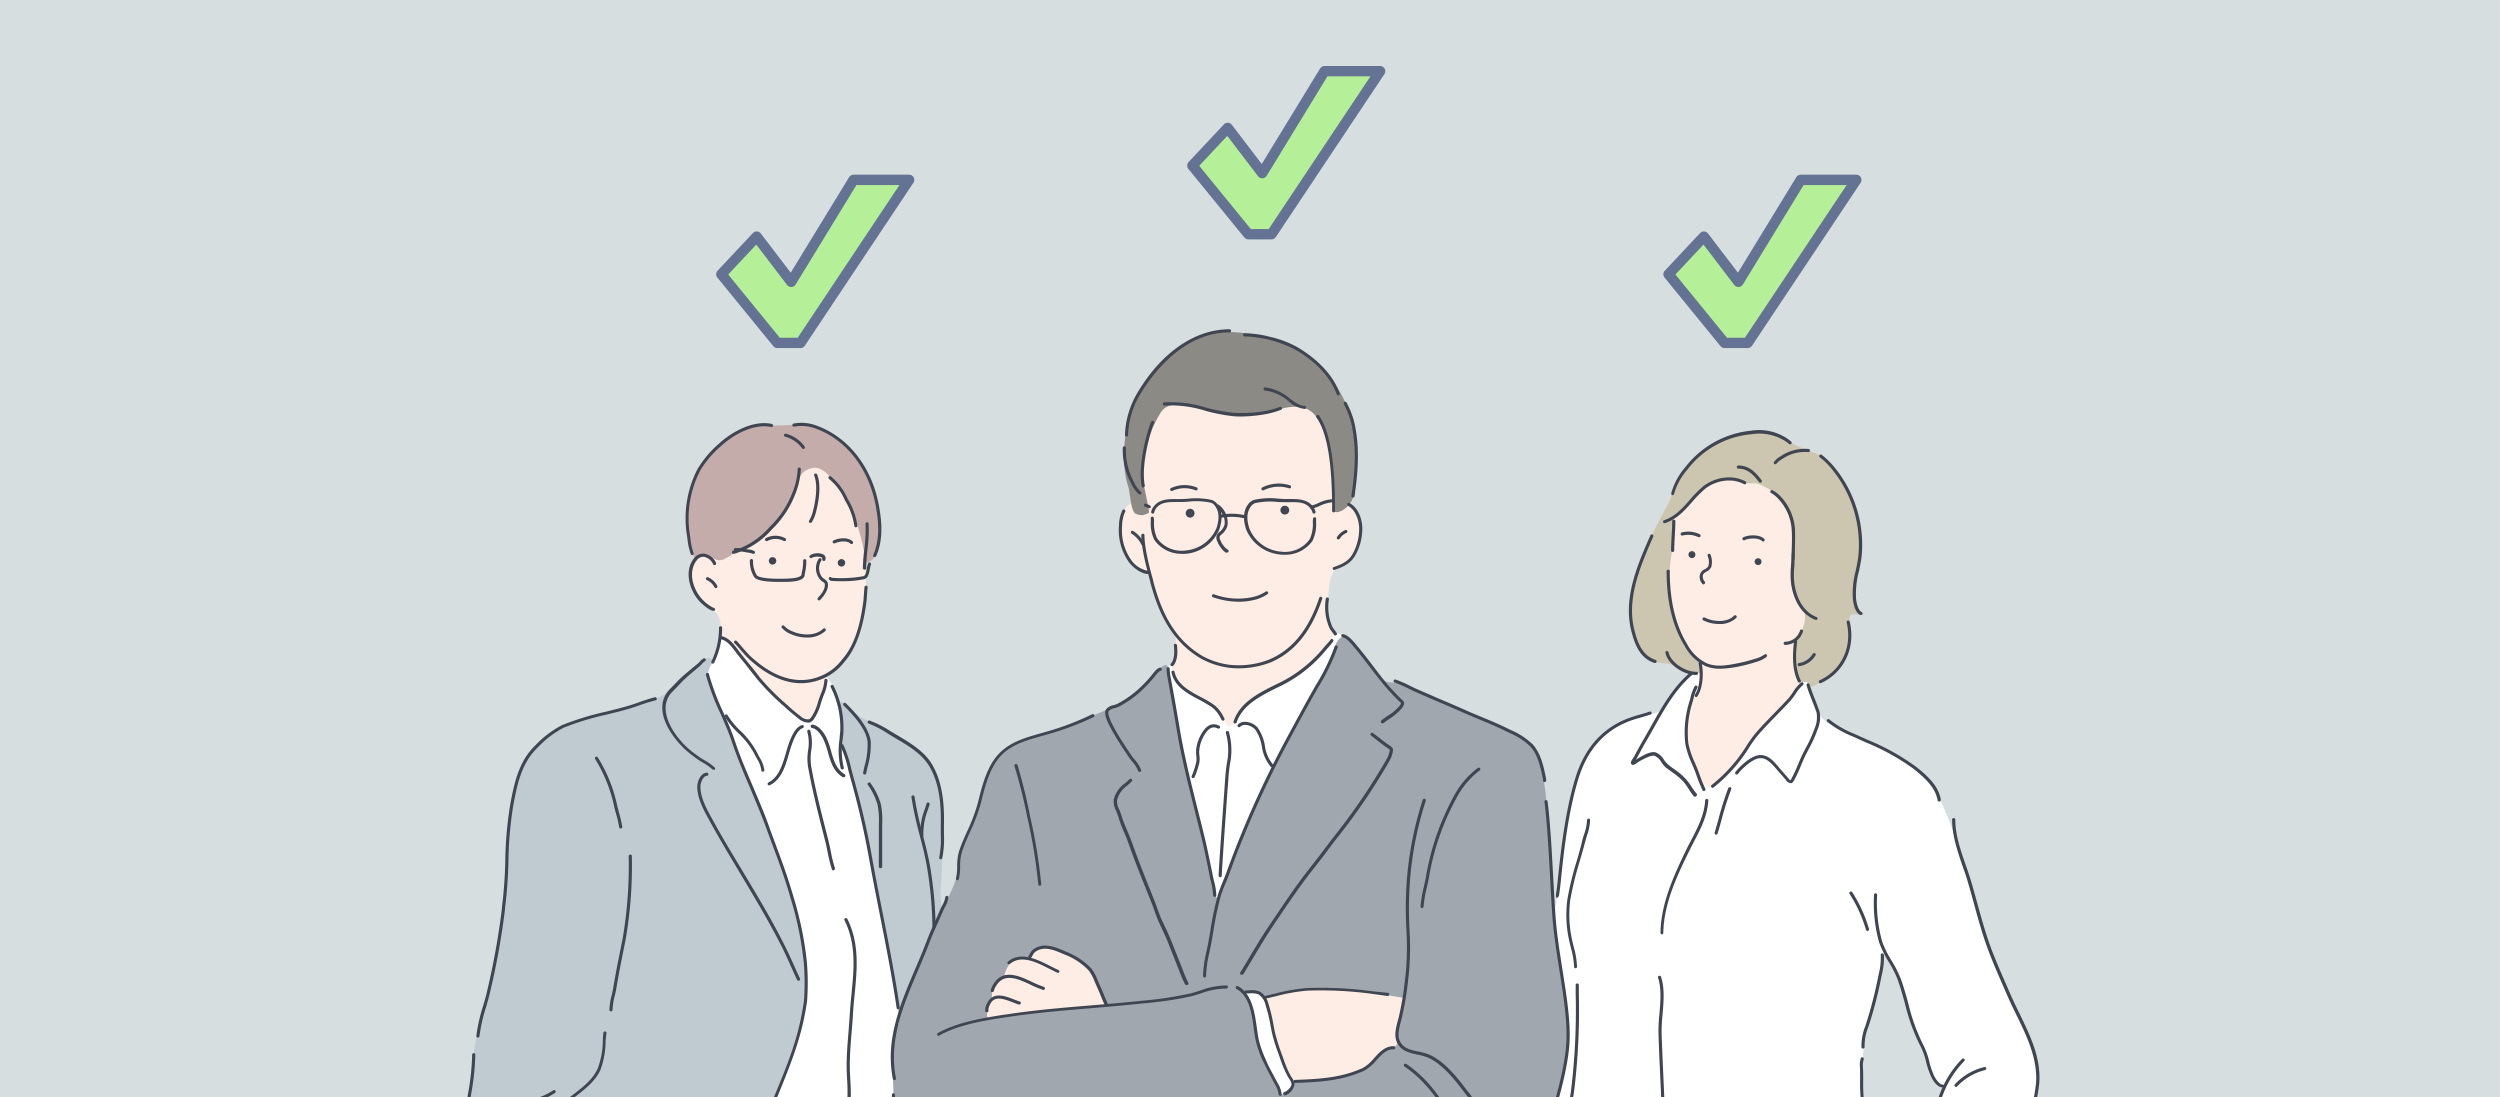 <svg id="Слой_1" data-name="Слой 1" xmlns="http://www.w3.org/2000/svg" xmlns:xlink="http://www.w3.org/1999/xlink" viewBox="0 0 483 212"><defs><style>.cls-1{fill:none;}.cls-2{clip-path:url(#clip-path);}.cls-3{fill:#d6dee0;}.cls-4{fill:#feede5;}.cls-10,.cls-11,.cls-4,.cls-5,.cls-6,.cls-7,.cls-8,.cls-9{fill-rule:evenodd;}.cls-5{fill:#8b8a85;}.cls-6{fill:#c4acaa;}.cls-7{fill:#ccc6b0;}.cls-8{fill:#fff;}.cls-9{fill:#bfcad1;}.cls-10{fill:#d8d6d7;}.cls-11{fill:#a0a7af;}.cls-12{fill:#3f4551;}.cls-13{fill:#b5ef97;stroke:#647393;stroke-linecap:round;stroke-linejoin:round;stroke-width:2px;}</style><clipPath id="clip-path"><rect class="cls-1" width="483" height="212"/></clipPath></defs><g class="cls-2"><rect class="cls-3" x="-6.55" y="-5.52" width="497.86" height="225.58"/><path class="cls-1" d="M457.27,11.71H6.09a7.93,7.93,0,0,0-7.92,7.92V212.29h467V19.63A7.92,7.92,0,0,0,457.27,11.71Z"/><path class="cls-4" d="M255.05,80.53a17,17,0,0,1-1.78-2.87c-1.12-1.66-3.83-3.17-5.63-3.83a23.09,23.09,0,0,0-9.46-1.41,29.53,29.53,0,0,0-7.26,1.35,22.36,22.36,0,0,0-4.62,1.8,14.92,14.92,0,0,0-7.55,11.89c-.2,2.22-.41,5.35.35,6.45s2.13,2.63,0,3.13-2.53,3-2.69,4.5c-.32,2.92.76,6.39,3.11,8.16.43.31,1.77.72,2.15,1a2.39,2.39,0,0,1,.58,1.33,17.92,17.92,0,0,0,.82,2.62,31.19,31.19,0,0,0,2,4.77,24.15,24.15,0,0,0,1.67,2.53c.79,1.06.23,2.72.31,4.5.07,1.32-2,3.51-1.25,5.63,1.3,3.49,5,7.19,7.72,9.61,3,2.66,6.13,3.6,9.91,1.36a30.31,30.31,0,0,0,3.49-2.37,45.27,45.27,0,0,0,10.59-11.94c1.49-2.43,2.21-4,.25-6.93s-1.24-5.53-1-8.11a6.86,6.86,0,0,1,.85-3.21,3.92,3.92,0,0,1,1.52-1.18,6.75,6.75,0,0,0,3.49-4.36c1.13-3.94-.47-6.76-1.93-7.53C256.48,95.22,258.67,83.73,255.05,80.53Z"/><path class="cls-4" d="M190.55,196.84a10.36,10.36,0,0,1,.13-2.12c.19-.6.73-1.17.82-1.77a6.27,6.27,0,0,1,.27-1.82,5.71,5.71,0,0,1,1.2-1.77c.1-.09.88-.6.92-.77a4.54,4.54,0,0,1,1.91-3.13c.86-.48,2.09-.29,2.92-.62.33-.12.27-.48.55-.69a5.64,5.64,0,0,1,1.66-1.06c1.57-.41,3.11.33,4.55.85,3.27,1.2,5.55,3,6.63,6.33a27,27,0,0,0,1.28,2.91c.11.2.43.72.39.95s-.47.22-.6.23c-.82,0-1.6,0-2.42.1-3.51.41-7.06.53-10.58,1-2.12.27-4.23.6-6.35.9-.87.12-1.7.46-2.56.6C191.09,197,190.53,197.06,190.55,196.84Z"/><path class="cls-4" d="M244.43,192.59c1.78-.13,4.28-1.08,6-1.32a34.91,34.91,0,0,1,7.3-.16c3.63.2,7.25.48,10.85,1,.88.13,1.75.27,2.61.48a1.63,1.63,0,0,1,1,.45c.64.83.22,2.74.16,3.69s-.08,1.67-.18,2.5c-.32,2.81-3.43,2.84-5.18,4.3-.71.6-1.73,1.68-2.43,2.3a6.29,6.29,0,0,1-3.2,1.55c-1.79.43-3.22.93-5,1.27-1.43.26-3.28.12-4.71.38a3,3,0,0,1-1.8,0c-1.15-.57-1.88-2.54-2.32-3.6a38.85,38.85,0,0,1-2.64-10.61,11.57,11.57,0,0,0-.2-1.66C244.63,193,244.25,192.6,244.43,192.59Z"/><path class="cls-4" d="M167.57,101.24c.32-.85-.2-1.81-.57-2.63a20.61,20.61,0,0,0-2.14-4,16.23,16.23,0,0,0-4.65-4.69c-4.76-2.69-9.94-1.24-14,2.07-3.8,3.13-6.05,7.61-8.29,11.89a11.8,11.8,0,0,1-1.81,2.75c-1,1-2.33,1.35-2.67,2.86a8.26,8.26,0,0,0,.4,4.49,9,9,0,0,0,1.8,2.45,15,15,0,0,0,1.28.86c1.1.83,1.64.94,2.09,2.32.85,2.53-1,5.23,0,7.71a34.14,34.14,0,0,0,3.08,5.16c2.09,3.41,4.58,6.42,8.25,8.16,2.3,1.09,6.29,1.07,8-1.21,1.26-1.71,1.54-4.06,1.59-6.12a17.7,17.7,0,0,1-.26-2.48c.12-.53.65-.62,1-1a29.64,29.64,0,0,0,2.95-3c2.43-3.33,3.64-8,3.69-12.63,0-3.31-.32-5.65,0-7.68.18-1,.28-3.37.31-4.25C167.64,102.08,167.46,101.53,167.57,101.24Z"/><path class="cls-4" d="M342.8,92.17c-2.16-2.46-5.58-2.52-8.59-1.81A16.32,16.32,0,0,0,325.77,95a18.45,18.45,0,0,0-3.39,6.66,29,29,0,0,0-.89,6.27,40.63,40.63,0,0,0,1.86,16.67,11,11,0,0,0,2.21,3.64c.76.85,2,1.36,2,2.63,0,1.78-1.28,3.84-1.83,5.47a22.6,22.6,0,0,0-.63,12.51,9.91,9.91,0,0,0,1.82,4.28c1.22,1.35,4.26,1.56,5.6.22,1.59-1.6,2.71-3.65,4.32-5.26,4-4,8.11-7.5,10.9-12.51.65-1.18.06-2.84-.26-4a7.94,7.94,0,0,1-.08-3.43c.5-2.74,2.12-5.1,2.84-7.76a44,44,0,0,0,1.27-9.21,23.61,23.61,0,0,0-.46-7.54,20.28,20.28,0,0,0-1.15-2.12,19.17,19.17,0,0,0-3.35-5,35.39,35.39,0,0,1-2.84-2.51C343.33,93.57,343.24,92.68,342.8,92.17Z"/><path class="cls-5" d="M257.6,98.78c1.26.79,3.56-1.33,3.79-2.69.75-4.54,1.05-10.21.22-13.54a25.85,25.85,0,0,0-6.36-11.64,22.35,22.35,0,0,0-5.95-4.2,31.61,31.61,0,0,0-14-2.53c-7.19.71-12.55,6.89-15.78,12.94-2.31,4.34-3.12,12.15-1.56,16.82.38,1.14.45,4.38,1.33,5.26a2.76,2.76,0,0,0,1.59.31c.33-.13,1.1-.3,1.1-.55,0-1.09-1.44-6.65-1.34-7.75a25.14,25.14,0,0,1,3.66-11.59c1.26-1.89,4.1-1.63,6-1.12,3.9,1,8.22,2,12.3,1.66,2.57-.23,5.36-1.71,7.95-1.56a4.48,4.48,0,0,1,3.79,2c2.83,3.7,2.91,8.83,3.22,13.37.08,1.09.06,2.2.06,3.29C257.6,97.77,257.17,98.5,257.6,98.78Z"/><path class="cls-6" d="M167.3,108.67c0,.43,1.37-.59,1.57-.94a10.27,10.27,0,0,0,1-5.34,33,33,0,0,0-1.13-7.52,15.91,15.91,0,0,0-1.88-4.14c-.68-1.1-1.52-3-2.59-3.83-1.93-1.45-3-2.85-5.23-3.91-2.86-1.4-3.46-1-5.75-.94a29.06,29.06,0,0,1-3.61.15,10.65,10.65,0,0,0-2.33-.12c-.5.12-1.21.12-2.07.3a11.7,11.7,0,0,0-4,2,18.63,18.63,0,0,0-4,3.31,21,21,0,0,0-3,4.78c-1.73,3.46-1.65,7.41-1.28,11.13a17.9,17.9,0,0,0,.72,3c0,.17.47,1.85,1.15,1s1-.58,1.7-.31c1.26.45,2,1.39,3.39.71s1.13-.79,3.08-1.73a12.94,12.94,0,0,0,2.79-1.54,25.54,25.54,0,0,0,5-4.93A18,18,0,0,0,153.91,94c.64-2.18.91-2.75,2.29-3.34,2-.87,3.27.34,5,2.44a23.94,23.94,0,0,1,4.63,9A47,47,0,0,1,167.3,108.67Z"/><path class="cls-7" d="M352,88.2a13.39,13.39,0,0,0-2-.94,23.3,23.3,0,0,1-6-3c-1.52-1.08-5.48-1.11-7.22-.68a29.06,29.06,0,0,0-4.26,1.4c-3.29,1.28-5.8,4-7.77,6.83A10.94,10.94,0,0,0,323,95.56c-.21,1.21-2.39,4.64-3.66,7.44-.71,1.56-1.51,3-2.1,4.6a36.88,36.88,0,0,0-2.17,8.52c-.43,4.41-.06,8,3.45,11.08,1.36,1.21,3.13.68,4.6,1.27a26.42,26.42,0,0,0,3.36,1.53c.49.13,2,.52,2.12-.26.51-2.31-1.09-2.74-2.38-4.22-1.51-1.74-2.57-5.09-3.13-7.3-1-4-.7-7.66-.07-11.69a46.12,46.12,0,0,0,.24-5.81c0-.82,2-2.73,3.16-4,1.63-1.76,3.7-3.67,6.16-4.12a5.59,5.59,0,0,1,3.22.1,8.53,8.53,0,0,0,1.3.53,2.25,2.25,0,0,0,1.17.15,4.14,4.14,0,0,1,2.74.73,8.44,8.44,0,0,1,2.75,2A11.75,11.75,0,0,1,346,99.51a21.65,21.65,0,0,1,.39,6.58c-.05,1.69-.28,3.79-.21,5.5.1,2.58.6,3.82,2.26,6.3.68,1,0,3.89-.8,4.81a2.4,2.4,0,0,0-.85,1.64,26.87,26.87,0,0,0,0,3.82c.25,2.9,1.5,4.52,2.83,4.51,1.57,0,5.81-3.26,6.91-5.57a9.39,9.39,0,0,0,.87-3.1,12.88,12.88,0,0,0,0-3.34,2.8,2.8,0,0,1,.09-1.69c.17-.46,1.57-.23,1.92-.23,0,0,.53.07.51-.08s-.9-.8-1-1a4.47,4.47,0,0,1-.55-1.47c-.47-3.6,1-6.46,1.07-10a24.19,24.19,0,0,0-.72-7.4A25.38,25.38,0,0,0,353.89,90,8,8,0,0,0,352,88.2Z"/><path class="cls-8" d="M259.22,122.89a.83.83,0,0,0-1.2-.35c-.75.49-.9,1.17-1.43,1.89A28.18,28.18,0,0,1,253.3,128,22.47,22.47,0,0,1,248,131.6a32,32,0,0,0-7.32,4.52,7,7,0,0,0-1.89,2.65c-.23.45-.5,1.26-1,1.5s-.86-.18-1-.47a10,10,0,0,0-2.38-3.37c-1.95-1.6-4.69-2-6.3-4a6.72,6.72,0,0,1-1.61-2.41c0-.11,0-2-.57-1.48s-.18,1.62-.09,2.11c.4,2,.49,3.85.93,5.91.41,1.91.7,4.45,1.1,6.36,1.48,7.08,3.28,13.56,4.94,20.61.54,2.27.86,4.55,1.23,6.85.14.87.18,2.35.86,3,.47.47.82-1,.88-1.17.6-1.79,1.54-3.73,2.21-5.5a136.58,136.58,0,0,1,5.25-12.84c3.91-8,8.69-15.51,12.88-23.34.84-1.57,1.64-3.16,2.51-4.71C259.32,124.68,259.9,124,259.22,122.89Z"/><path class="cls-8" d="M240.72,191.71c.11-.26.54-.14.93-.17a4.09,4.09,0,0,1,1.16,0,3.14,3.14,0,0,1,1.94,2c.8,2.09.77,3.86,1.29,6a58.28,58.28,0,0,0,2,5.84,17.24,17.24,0,0,0,1,2.31c.35.65.88,1.3.55,2.08a2.67,2.67,0,0,1-1.38,1.44c-.12.05-.6.26-.74.18s-.36-1.14-.47-1.39c-.42-1-1.79-3.22-2.28-4.16-1.86-3.56-2.13-6.79-2.91-10.71a14.53,14.53,0,0,0-.78-2C240.8,192.6,240.47,192.24,240.72,191.71Z"/><path class="cls-8" d="M159.55,131.28c-.11,1.4-1.68,7-2.8,7.76-1.43.91-4.33-2.08-5-2.76-1.75-1.84-3.53-3.12-5.15-5.07-1.18-1.43-2.71-3.34-3.76-4.86s-1.36-2.37-3-3c-.56-.2-.88,0-1,.79a18.73,18.73,0,0,1-1.74,4.78c-.37.9-2,2.46-2,3.46,0,3.54,2.52,7.25,4,10.26,1.81,3.6,3,7.6,4.43,11.36a95.39,95.39,0,0,1,5.25,23.24A118.28,118.28,0,0,1,150,191a80.46,80.46,0,0,1-5.87,29.68c-.46,1.07-.9,2.15-1.37,3.21-.35.8-.69,1.61-1.07,2.39s-.82,1.63-1.22,2.45c-.3.59-.59,1.18-.88,1.77s-.45.86-.69,1.29c-.62,1.1-3.4,3.51-.88,4.07a18.64,18.64,0,0,0,5.1.31c4-.4,7.63.1,11.59-.79A86.63,86.63,0,0,0,171.62,230c1.86-.85,5.16-1.95,6.58-3.45.69-.73.11-2.74,0-3.55-.23-2.78-.34-5.57-.5-8.37-.84-14.37-1.92-28.78-4.28-43a94,94,0,0,0-2.15-11.29,46.39,46.39,0,0,0-2-4.95c-1.73-4.05-4.17-7.77-5.29-12-1.23-4.69-1.49-6.8-2.47-9.45C161.3,133.36,159.66,129.89,159.55,131.28Z"/><path class="cls-8" d="M349.52,132.33c-.66-1.41-1.86,0-2.65,1.14a24.77,24.77,0,0,1-2.48,3.1c-1.89,1.94-3.31,3.23-5.39,5.68-1.67,2-2.2,3.89-4,5.72-1.33,1.33-3.44,3.93-4.77,4.17-.45.08-1.23-.88-1.43-1.23-.77-1.35-1.13-2.75-1.82-4.23a12.16,12.16,0,0,1-1.12-4,26.57,26.57,0,0,1,.64-6.44c.58-2.08,1.55-2.2,2-4.42.22-1,.51-2.23-1.25-1.73a4.17,4.17,0,0,0-2.31,1.73c-1.16,1.7-2.35,2.92-3.68,5-.78,1.2-2.37,1-4.19,1.62-2.77,1-6.07,1.82-7.94,4.16a22.61,22.61,0,0,0-3,4.11,50.18,50.18,0,0,0-3.89,14.44c-.45,3.33-1,8.57-1.39,12s-1.31,4.08-1.62,5.92.35,2.14.13,4.11c-.38,3.48-.94,8-1.37,11.43-.2,1.56.29,4,.39,5.6A41,41,0,0,1,297,212.51c-.79,3.19,4.57,11.29,6.62,12.6,1,.64.62,1.22,1.62,1.91,3.26,2.24,8.43,5,12.23,5.89,5.71,1.36,11.6.28,17.39-.75,5.62-1,11.31-2.57,17-2.9,3.4-.2,8.66-.26,9.69-4.41s-1.56-7.73-1.82-13.25a52.29,52.29,0,0,1,1.94-16.9c.69-2.24.91-4.24,1.54-6.5.1-.35.47-3.63.85-3.76.2-.06.92.95.94,1,.47.94.87,1.32,1.28,2.31,1.38,3.29,2,6.69,3.45,10.91,1.11,3.23,2.28,4,3.08,7.92.29,1.41,1.61,3.06,2.42,3.2.47.08-.7,2.05-1.14,4.46-.37,2-.16,3.92-.5,4.94a76.81,76.81,0,0,1-3.28,8.42c-.51,1.14-3.92,7.85-3.72,9.17s2,2.15,3,2.62c3.21,1.47,8.37,2.11,11.42.06.71-.49,3.94-7.76,4.89-9.48,1.06-1.91,2.26-4.06,3-5.72,3.36-7.47,6.09-14.22,3.78-22.1-.62-2.12-3.2-6.05-4.46-9.38-1-2.77-2.82-5.75-3.71-8.79-1.34-4.6-2.81-8.56-4.06-13.56-.71-2.87-1.91-5.54-2.66-8.52-.44-1.78-3.07-7.69-3.8-9.38-2-4.57-15.29-10.3-19.44-12.2-1.27-.58-2.79-1.35-3.17-2.73-.31-1.15-1-2.23-1.33-3.12C349.87,133.74,349.72,132.76,349.52,132.33Z"/><path class="cls-9" d="M137.34,127.2c.11.1.33.29.45.38s-.56,1.1-.6,1.24a3.46,3.46,0,0,0-.33,2.12,31.37,31.37,0,0,0,1.71,4.75c3.22,6.45,6.11,15.62,7.73,19.07s2.48,6.43,3.55,9.21,2.28,6.13,3.19,9.4c2.5,9,4,16,1.67,25.3-1.69,6.6-5,14.28-8,20.33-1.47,3-2.62,5.79-4.09,9.12a38.1,38.1,0,0,1-2.53,4.9c-.33.55-1,2.42-1.57,2.57-2.8.74-6.75.31-9.64.68-7.41.92-15.57.44-23,.14-3.29-.13-7-.11-10.27-.33-1.34-.09-2.47-5.74-3.16-7.76a55.76,55.76,0,0,1-1.87-6.39c-1-4.52,0-8.2.5-12.79.39-3.43.25-4.92.71-7.33.93-4.83,3.05-10.6,3.54-14.25.62-4.54,1.61-9.33,2.1-13.68.37-3.37.39-6.27.57-9.8.34-6.4.61-11,2.88-15.8a18.41,18.41,0,0,1,5.29-6.32c3.23-2.59,8.21-3.58,13.13-4.71,2.58-.59,5.47-1.58,7.45-2.24a15.63,15.63,0,0,0,4.74-3.52C133.46,129.24,136.58,126.49,137.34,127.2Z"/><path class="cls-9" d="M163.13,135.85c-.21-.06-.58-.39-.84-.2-.52.39.21,2.57.27,3.09.16,1.46-.28,3-.05,4.46a25.7,25.7,0,0,0,1.15,3.58c.73,2.19,1.13,4.53,1.77,6.76a95.89,95.89,0,0,1,2.78,12.76c.82,5.73,2.36,11.41,3.31,17.14q.84,5,1.77,10.12a8.07,8.07,0,0,0,.57,2.74c.15.21.06.7.31.7s.38-.91.4-1a25.08,25.08,0,0,1,1.46-3.22c.93-2.09,1.79-4.25,2.65-6.36.42-1,1.1-2.26,1.41-3.23s.84-1.52,1.11-2.6c.2-.82.73-.79.84-1.64.24-1.93-.47-5.43-.31-7.38a126.33,126.33,0,0,0,.39-14.31c-.13-3.66-.42-6-1.94-8.83-1.71-3.21-7.12-6.37-10.23-8.06-1.4-.76-2.18-1-3.33-1.68a7.47,7.47,0,0,1-2.12-1.52C164.08,136.78,163.71,136,163.13,135.85Z"/><path class="cls-10" d="M163,135.78c-.4-.2-.81-.49-1.23-.7Z"/><path class="cls-11" d="M225.69,129.2c-.2-1.57-1.48-.18-2.24.58-.49.49-1.6,1.86-2.1,2.34-4.56,4.42-8.34,5.16-12.92,7.3-5,2.35-11,2.34-15.18,6.24-2.28,2.13-3.27,7.08-4.54,10.88-1,2.93-2.49,5.35-3.11,7.53s-.21,3.62-.73,5.27c-1.07,3.38-3,6.51-4.76,10.51-2.2,5.16-4.8,10.25-6.08,15.73-.33,1.42-.82,3.71-.07,5.09.55,1,1.75,1,2.76.74,2.36-.47,4.83-1.85,7.11-2.69a38.63,38.63,0,0,1,5.38-1.49c.3-.07,1.66-.14,1.57-.53a5.21,5.21,0,0,1,0-2c.06-.73.58-1.12.71-1.53.32-.94-.05-.77.29-2a3.22,3.22,0,0,1,1-1.68,2.2,2.2,0,0,1,.66-.54c.32-.21.45-.09.54-.3a7.28,7.28,0,0,1,1.09-2.49c1.06-1.26,2.61-.8,3.81-1.32a2.31,2.31,0,0,0,.91-1c.2-.45,1-.69,1.42-.74,3.19-.4,7.59,1.7,9.42,4.18s2.63,7,3.4,7a113.51,113.51,0,0,0,17.84-2.47c2.29-.55,5.25.16,7.62,0,2.18-.17,3.91-.46,4.77.86.35.54,2.57-.54,3.4-.7,1.66-.3,3.47-.6,5.14-.76a55.27,55.27,0,0,1,12.64.69c2,.26,5.05.78,5.45.83.82.12-.24,3.5-.79,5.15a7.69,7.69,0,0,0-.21,3.38c.09,1.15-.62.91-1.62,1.43-1.68.87-3.28,3.16-5.24,4.18a19.3,19.3,0,0,1-5.11,1.53c-2.11.39-7.7.26-7.87.65-.66,1.5-1,2.11-2.35,2.44-5.64,1.44-10.92,2.82-16.51,4.41-4.35,1.25-10.24,1.85-9,8.47.26,1.35.86,6.85,2.22,7.11,2.77.52,9.1.83,14.06,1.4,12.4,1.42,29.38,4.15,39.25,3,4.42-.54,9.65-.84,13.38-3.55a14.67,14.67,0,0,0,4.12-4.29,35.42,35.42,0,0,0,2.24-5.07c1.15-2.9,1.88-5.51,2.48-7.53a65.4,65.4,0,0,0,2.87-11.91c.52-4.29-.26-10.78-1-14.67a183.25,183.25,0,0,1-2.34-24c-.21-4-.38-6.48-.75-10.44-.2-2.14-.83-7.36-2.09-9.22-1.41-2.09-3.07-2.84-5.23-4-3.22-1.74-7.12-3-10.46-4.5-3-1.33-7.15-3.27-9.58-4.29-2.71-1.13-2.8.11-4.56-1.45-2.2-1.93-3.77-5.31-6-7.28-2.55-2.3-3.1,2.32-4,4.57a45.12,45.12,0,0,1-2.82,5c-2.39,4.41-4.23,8-6.64,12.36s-4.66,9.63-6.88,14.6c-1.23,2.75-2.55,6.58-3.75,9.46-.2.47-1.07,4-1.59,3.78-.76-.3-2.16-9.07-2.58-10.9-.27-1.14-1-3.7-1.3-4.84-1.07-4.27-1-5-2.11-8.9a66.74,66.74,0,0,1-1.54-7.49c-.36-2.06-.59-4.08-1.12-6.37A51.46,51.46,0,0,1,225.69,129.2Z"/><path class="cls-11" d="M236.59,190.29c-2,.22-4.17,1.41-6,1.74-3.62.7-7.17,1.16-10.85,1.56-5.87.64-11.94,1.32-17.82,1.82a85,85,0,0,0-9.61,1.18c-3.27.7-5.53.35-8.86.68s-6.66-.19-9.87.53c-.81.19-1.08,3.18-1.16,4a15.84,15.84,0,0,0-.07,4.35c.54,5.37-.26,10.73,2.88,15.44,1.1,1.65,3.28,3.88,5.32,4.22,3.84.64,6.4.41,10.28.25,1.17-.05,3.13-.06,4.62,0,.53,0,2.09,0,2.56.36.66.55-.14,1.81-.34,2.51-.71,2.48-1.7,4.42-2.41,6.91-.18.61-.88,2.07-.17,2.6,1.81,1.36,5.21,1.19,7.34,1.36,4.47.38,8.92.68,13.4,1,8.92.58,17.83.85,26.76,1.08,6.77.18,13.32.5,20.1.23a87.68,87.68,0,0,0,15.73-1.82c2.59-.58,5.61-1.29,7.9-2.77,1.43-.93,2.79-4,1.53-5.52a8.21,8.21,0,0,0-4.13-2.28c-6.09-1.83-12.6-2.14-18.75-3.74-2.85-.74-6.32-1.57-8.87-3.13a16.27,16.27,0,0,1-5-5.45,41.68,41.68,0,0,1-3.07-4.55c-.68-1.46-.94-2.61-1.71-4a45.57,45.57,0,0,1-3.07-6.47c-1.23-4-.08-10.14-4.81-11.88A4,4,0,0,0,236.59,190.29Zm-15.54,30.87c.29-.14,1-.34,1.07-.24s.13,2.66.42,3.92c.07.31,0,1,.09,1.24.27,1.33.57,1.86.38,2.6s-1.18.71-2.16.42a2.33,2.33,0,0,1-.89-.45c-.15-.1-.41-.17-.49-.25-1.18-1.18-1.35-5.87-1.32-5.9A25.91,25.91,0,0,1,221.05,221.16Z"/><path class="cls-12" d="M321.77,231.2a.3.3,0,0,1-.3-.3c0-7.12-.33-14.36-.64-21.37-.15-3.19-.3-6.48-.41-9.72a31.36,31.36,0,0,1,.18-3.9c.21-2.42.42-4.94-.26-7a.3.3,0,0,1,.19-.38.29.29,0,0,1,.38.19c.73,2.16.51,4.74.3,7.23a32.31,32.31,0,0,0-.19,3.82c.12,3.24.27,6.53.41,9.71.32,7,.64,14.27.64,21.4A.3.3,0,0,1,321.77,231.2Z"/><path class="cls-12" d="M163.36,226.35a.31.31,0,0,1-.3-.3c0-4.07.25-8.08.61-12.86a35.67,35.67,0,0,0,0-4.5c-.05-1-.1-1.9-.1-2.8,0-2.14.18-4.29.35-6.36.09-1.18.19-2.39.26-3.59s.2-2.64.33-3.93c.47-4.73.95-9.62-1.37-14.24a.31.31,0,0,1,.55-.27c2.39,4.78,1.9,9.76,1.43,14.57-.13,1.28-.26,2.61-.33,3.91s-.17,2.42-.27,3.6c-.17,2.06-.34,4.2-.34,6.31,0,.88.05,1.79.1,2.76a37.09,37.09,0,0,1,.05,4.59c-.37,4.76-.61,8.76-.61,12.81A.31.31,0,0,1,163.36,226.35Z"/><path class="cls-12" d="M228.28,107a6.4,6.4,0,0,1-5.25-2.67,7.21,7.21,0,0,1-.7-3.55c0-.24,0-.51,0-.58a.3.3,0,0,1,.2-.37.29.29,0,0,1,.37.18,2.71,2.71,0,0,1,.06.76,6.82,6.82,0,0,0,.59,3.22,5.81,5.81,0,0,0,5.54,2.36,7.17,7.17,0,0,0,5.93-4.31c.6-1.81.52-3.2-.24-4.24a1.75,1.75,0,0,0-.78-.66,13.09,13.09,0,0,0-4.49-.21l-1.15.06h-1.06c-1.54,0-3,0-3.93,1.19A2.16,2.16,0,0,0,223,99a.3.3,0,0,1-.36.23.32.32,0,0,1-.23-.37,2.44,2.44,0,0,1,.49-1c1.11-1.47,2.87-1.45,4.42-1.44.35,0,.69,0,1,0l1.13-.06a14,14,0,0,1,4.71.24,2.41,2.41,0,0,1,1.09.88c.89,1.21,1,2.78.32,4.8a7.74,7.74,0,0,1-6.43,4.71A6.38,6.38,0,0,1,228.28,107Z"/><path class="cls-12" d="M248.18,107.18c-.28,0-.57,0-.88-.05a7.9,7.9,0,0,1-6.52-4.79c-.68-2-.57-3.64.33-4.87a2.38,2.38,0,0,1,1.1-.88,14.2,14.2,0,0,1,4.78-.25l1.15.07q.51,0,1.05,0c1.57,0,3.35,0,4.48,1.46a2.65,2.65,0,0,1,.49,1,.3.3,0,0,1-.23.36.29.29,0,0,1-.36-.23,2,2,0,0,0-.39-.76c-.94-1.25-2.43-1.24-4-1.22-.36,0-.72,0-1.07,0L247,97a13.25,13.25,0,0,0-4.56.22,1.77,1.77,0,0,0-.79.66c-.78,1.06-.86,2.47-.24,4.32a7.26,7.26,0,0,0,6,4.37,5.9,5.9,0,0,0,5.63-2.39,7,7,0,0,0,.6-3.28,3.37,3.37,0,0,1,.06-.77.3.3,0,0,1,.39-.18.29.29,0,0,1,.18.38c0,.06,0,.34,0,.58a7.28,7.28,0,0,1-.71,3.6A6.45,6.45,0,0,1,248.18,107.18Z"/><path class="cls-12" d="M235.8,100.07a.31.31,0,0,1-.28-.18.32.32,0,0,1,.16-.4,2,2,0,0,1,.63-.14l.17,0a11.39,11.39,0,0,1,3,0l.43.07a6.25,6.25,0,0,0,.64.1.3.3,0,1,1-.05.6,5.09,5.09,0,0,1-.7-.1l-.39-.07a11,11,0,0,0-2.81,0l-.19,0a1.94,1.94,0,0,0-.47.1Z"/><path class="cls-12" d="M159.15,108.37h-.07a.31.31,0,0,1-.23-.37.26.26,0,0,0-.14-.32,2.48,2.48,0,0,0-1.81.06.31.31,0,0,1-.43,0,.3.3,0,0,1,0-.43,2.8,2.8,0,0,1,2.49-.24.86.86,0,0,1,.52,1A.29.29,0,0,1,159.15,108.37Z"/><path class="cls-12" d="M151.45,112.42h-1.22c-2.58,0-4.1-.34-4.51-.92a5.8,5.8,0,0,1-.85-2.84,3.09,3.09,0,0,0,0-.35.31.31,0,0,1,.61-.08c0,.11,0,.23,0,.36a5.38,5.38,0,0,0,.73,2.56c.07.1.62.63,4,.66h.33c1.36,0,4.17,0,4.33-.82l0-.22a9.38,9.38,0,0,0,.3-2.39.3.3,0,0,1,.25-.35.3.3,0,0,1,.35.24,9.23,9.23,0,0,1-.3,2.61l0,.23C155.28,112.28,153.26,112.42,151.45,112.42Z"/><path class="cls-12" d="M162.76,112.29c-.78,0-1.54,0-2.18-.07a.46.46,0,0,1-.35-.19.31.31,0,0,1-.06-.43.29.29,0,0,1,.42-.06.3.3,0,0,1,.08.08,23.6,23.6,0,0,0,6.15-.3c.39-.09.52-.8.64-1.43a5,5,0,0,1,.24-1,.3.3,0,1,1,.56.21,6.74,6.74,0,0,0-.21.88c-.15.81-.32,1.73-1.08,1.91A19.25,19.25,0,0,1,162.76,112.29Z"/><path class="cls-12" d="M145.55,107a.2.2,0,0,1-.11,0l-.18-.07a2.25,2.25,0,0,0-.72-.16L143,106.5a6.14,6.14,0,0,0-.78,0h-.15a.3.3,0,0,1-.3-.31.32.32,0,0,1,.31-.3h.16a5.89,5.89,0,0,1,.85.05l1.54.22a2.52,2.52,0,0,1,.87.2l.17.07a.3.3,0,0,1,.17.39A.31.31,0,0,1,145.55,107Z"/><path class="cls-12" d="M253.41,98.3a.31.31,0,0,1-.29-.23.3.3,0,0,1,.22-.37,10.85,10.85,0,0,0,1.4-.52,7.07,7.07,0,0,1,2.5-.72.3.3,0,0,1,0,.6,6.82,6.82,0,0,0-2.26.68,13.39,13.39,0,0,1-1.49.55Z"/><path class="cls-12" d="M222,98.17a.23.23,0,0,1-.14,0l-.14-.07L221.5,98l-.31-.13a.32.32,0,0,1-.16-.4.3.3,0,0,1,.4-.16l.3.13a1.45,1.45,0,0,1,.29.13l.14.07a.31.31,0,0,1,.14.41A.29.29,0,0,1,222,98.17Z"/><path class="cls-12" d="M220.88,94.2a.31.31,0,0,1-.3-.25c-.89-4.44,1.45-11.88,1.86-12.5a.32.32,0,0,1,.43-.09.3.3,0,0,1,.08.42c-.27.41-2.64,7.71-1.77,12a.31.31,0,0,1-.24.36Z"/><path class="cls-12" d="M239.17,129.12a13.44,13.44,0,0,1-1.72-.11,15.27,15.27,0,0,1-5.53-1.83c-6-3.6-8.27-9.45-9.69-14.7l0-.11c-.69-2.55-1.73-6.4-1.73-9a.31.31,0,0,1,.61,0c0,2.55,1,6.36,1.71,8.87l0,.11c1.38,5.13,3.59,10.85,9.41,14.34a14.69,14.69,0,0,0,5.31,1.74,16,16,0,0,0,7.64-1c4.47-1.87,7.64-5.77,9.7-11.93a.31.31,0,0,1,.38-.19.3.3,0,0,1,.19.39c-2.11,6.33-5.39,10.35-10,12.29A17.24,17.24,0,0,1,239.17,129.12Z"/><path class="cls-12" d="M257.68,99a.31.31,0,0,1-.31-.31c0-5.87-.3-14.13-3-18a.31.31,0,1,1,.5-.35c2.74,4,3.06,12.39,3.06,18.34A.3.3,0,0,1,257.68,99Z"/><path class="cls-12" d="M252,79a5.68,5.68,0,0,1-3.14-1.55,8.56,8.56,0,0,0-4.5-2,.31.31,0,0,1,0-.61A9,9,0,0,1,249.2,77c1.46,1.16,2.31,1.41,2.76,1.41a.31.31,0,1,1,0,.61Z"/><path class="cls-12" d="M239.92,80.47c-.6,0-1.18,0-1.74-.07a33.73,33.73,0,0,1-5.35-1.05,22.17,22.17,0,0,0-7.78-1,.31.31,0,1,1-.07-.61,22.77,22.77,0,0,1,8,1,32.94,32.94,0,0,0,5.25,1,26.07,26.07,0,0,0,6.37-.36,16.11,16.11,0,0,0,2.68-.77.29.29,0,0,1,.38.18.3.3,0,0,1-.18.39,17.31,17.31,0,0,1-2.77.8A28.6,28.6,0,0,1,239.92,80.47Z"/><path class="cls-12" d="M217.64,84.35a.3.3,0,0,1-.3-.3,17,17,0,0,1,2.52-8.34c4.61-7.69,11.06-12.1,17.69-12.1a.29.29,0,0,1,.3.3.3.3,0,0,1-.3.31c-9.11,0-15,8.25-17.17,11.8a16.44,16.44,0,0,0-2.44,8A.3.3,0,0,1,217.64,84.35Z"/><path class="cls-12" d="M220.23,95.5a.26.26,0,0,1-.17,0,5.58,5.58,0,0,1-1.46-2l-.12-.22a13.4,13.4,0,0,1-1.56-6.69.31.31,0,1,1,.61,0A12.91,12.91,0,0,0,219,93l.12.22A5.4,5.4,0,0,0,220.4,95a.29.29,0,0,1,.08.42A.31.31,0,0,1,220.23,95.5Z"/><path class="cls-12" d="M258.53,76.39a.3.3,0,0,1-.28-.21c-1.64-4.6-6.1-7.54-7.94-8.59A22.58,22.58,0,0,0,240.46,65a.3.3,0,0,1-.29-.31.3.3,0,0,1,.3-.29,19.35,19.35,0,0,1,4.82.66,19.79,19.79,0,0,1,5.33,2c1.89,1.09,6.49,4.13,8.2,8.92a.31.31,0,0,1-.18.39Z"/><path class="cls-12" d="M261.36,96.13h0a.29.29,0,0,1-.26-.34c.65-4.55,1.09-9.44-.12-14.35a17.13,17.13,0,0,0-1.12-2.91l-.23-.48a.3.3,0,0,1,.15-.4.31.31,0,0,1,.41.15l.22.48a16.85,16.85,0,0,1,1.16,3c1.23,5,.79,10,.13,14.58A.3.3,0,0,1,261.36,96.13Z"/><path class="cls-12" d="M257.78,110.14a.32.32,0,0,1-.29-.21.3.3,0,0,1,.2-.38c1.81-.61,3-1.25,3.76-2.75a10,10,0,0,0,1.13-5.08c-.11-1.38-.74-3.24-2.15-4a.3.3,0,0,1-.14-.4.31.31,0,0,1,.41-.14c1.64.82,2.36,2.9,2.48,4.44a10.42,10.42,0,0,1-1.19,5.4c-.84,1.68-2.2,2.42-4.11,3.06Z"/><path class="cls-12" d="M258.56,104.2a.31.31,0,0,1-.13,0,.31.31,0,0,1-.14-.41,3.54,3.54,0,0,1,1.59-1.37.3.3,0,0,1,.41.13.31.31,0,0,1-.14.41,2.88,2.88,0,0,0-1.31,1.11A.32.32,0,0,1,258.56,104.2Z"/><path class="cls-12" d="M221.9,110.91c-1.49,0-3.15-1.39-3.85-2.38a10.69,10.69,0,0,1-1.87-6.94,7.44,7.44,0,0,1,.66-3,.31.31,0,0,1,.41-.14.3.3,0,0,1,.13.41,6.84,6.84,0,0,0-.59,2.75,10,10,0,0,0,1.75,6.57,5.06,5.06,0,0,0,3.36,2.12.3.3,0,0,1,.31.3A.31.31,0,0,1,221.9,110.91Z"/><path class="cls-12" d="M220.81,105.42a.33.33,0,0,1-.27-.17,5.34,5.34,0,0,0-1.92-2.15.3.3,0,1,1,.33-.5,6,6,0,0,1,2.14,2.38.3.3,0,0,1-.14.4A.23.23,0,0,1,220.81,105.42Z"/><path class="cls-12" d="M226.43,128.71a.34.34,0,0,1-.21-.08.3.3,0,0,1,0-.43c.67-.72.73-2.27.57-3.48a.29.29,0,0,1,.26-.34.3.3,0,0,1,.34.26c.09.65.3,2.87-.73,4A.28.28,0,0,1,226.43,128.71Z"/><path class="cls-12" d="M258,122.78a.28.28,0,0,1-.26-.15c-.12-.19-.25-.36-.38-.53a5,5,0,0,1-.52-.8,10.07,10.07,0,0,1-.7-5.6.3.3,0,0,1,.34-.27.32.32,0,0,1,.27.34,9.42,9.42,0,0,0,.63,5.26,3.9,3.9,0,0,0,.47.7c.14.19.28.38.41.59a.31.31,0,0,1-.11.42A.42.42,0,0,1,258,122.78Z"/><path class="cls-12" d="M236.28,139.24a.32.32,0,0,1-.27-.16l-.13-.24a6.17,6.17,0,0,0-1.62-2.11,21.82,21.82,0,0,0-2.57-1.54c-2.35-1.25-4.77-2.54-5.36-5.26a.3.3,0,0,1,.23-.36.3.3,0,0,1,.36.24c.53,2.43,2.83,3.66,5.05,4.85a20.31,20.31,0,0,1,2.66,1.58,6.77,6.77,0,0,1,1.78,2.3l.13.24a.32.32,0,0,1-.11.42A.42.42,0,0,1,236.28,139.24Z"/><path class="cls-12" d="M238.61,139.77h-.09a.3.3,0,0,1-.19-.39c1.19-3.67,4.9-5.51,8.18-7.14l1-.48a25.83,25.83,0,0,0,8.28-6.69c.13-.16.28-.32.42-.48a10.28,10.28,0,0,0,.85-1,.3.3,0,0,1,.51.33,10.21,10.21,0,0,1-.91,1.13c-.14.15-.28.3-.41.46a26.27,26.27,0,0,1-8.47,6.84l-1,.49c-3.17,1.57-6.76,3.35-7.88,6.78A.3.3,0,0,1,238.61,139.77Z"/><path class="cls-12" d="M245.75,148.25a.31.31,0,0,1-.22-.09,7.66,7.66,0,0,1-1.74-3.93,8,8,0,0,0-1.27-3.26,2.81,2.81,0,0,0-1.86-.91,1.38,1.38,0,0,0-1.06.35.3.3,0,0,1-.43-.43,1.91,1.91,0,0,1,1.52-.52,3.35,3.35,0,0,1,2.3,1.13,8.52,8.52,0,0,1,1.39,3.51,7.1,7.1,0,0,0,1.58,3.63.3.3,0,0,1,0,.43A.3.3,0,0,1,245.75,148.25Z"/><path class="cls-12" d="M230.51,150.33l-.11,0a.3.3,0,0,1-.17-.39,15.3,15.3,0,0,0,.89-2.73,4.22,4.22,0,0,0,0-1.23,5.92,5.92,0,0,1,0-1.33,7.58,7.58,0,0,1,1-2.88c.41-.69,1.52-2.53,3.44-1.56a.3.3,0,1,1-.27.54c-1-.51-1.78-.12-2.65,1.33a7,7,0,0,0-.92,2.67,4.59,4.59,0,0,0,0,1.17,5.13,5.13,0,0,1,0,1.41,16.19,16.19,0,0,1-.93,2.83A.3.3,0,0,1,230.51,150.33Z"/><path class="cls-12" d="M235.75,169.48a.31.31,0,0,1-.31-.31c0-1.14.75-11.52,1.11-16.51.09-1.32.16-2.27.18-2.57.06-.88.17-1.71.28-2.52a12.45,12.45,0,0,0-.18-6,.31.31,0,0,1,.58-.19,13,13,0,0,1,.2,6.32c-.1.8-.22,1.62-.27,2.48,0,.3-.09,1.25-.19,2.57-.36,5-1.1,15.35-1.1,16.47A.31.31,0,0,1,235.75,169.48Z"/><path class="cls-12" d="M229.93,100a.85.85,0,1,1,.85-.85A.85.85,0,0,1,229.93,100Zm0-1.09a.24.24,0,0,0,0,.48.24.24,0,0,0,0-.48Z"/><path class="cls-12" d="M230,99.49l-.12,0-.09,0-.11-.07a.42.42,0,0,1-.12-.25.47.47,0,0,1,0-.17l0-.06a.32.32,0,0,1,.42-.15.26.26,0,0,1,.16.21.29.29,0,0,1,.12.23A.32.32,0,0,1,230,99.49Z"/><path class="cls-12" d="M248.23,99.41a.85.85,0,1,1,.85-.85A.85.85,0,0,1,248.23,99.41Zm0-1.09a.24.24,0,1,0,.24.24A.24.24,0,0,0,248.23,98.32Z"/><path class="cls-12" d="M248.31,98.9l-.13,0-.09,0-.11-.07a.49.49,0,0,1-.12-.25.47.47,0,0,1,0-.17l0-.06a.31.31,0,0,1,.41-.15.31.31,0,0,1,.18.24.32.32,0,0,1,.08.2A.3.3,0,0,1,248.31,98.9Z"/><path class="cls-12" d="M226.37,94.87a.32.32,0,0,1-.28-.18.31.31,0,0,1,.16-.4,6.24,6.24,0,0,1,4.94-.12.3.3,0,0,1,.18.39.31.31,0,0,1-.4.17,5.67,5.67,0,0,0-4.48.11Z"/><path class="cls-12" d="M244,94.75a.31.31,0,0,1-.28-.18.32.32,0,0,1,.16-.4,7.13,7.13,0,0,1,5.37-.4.32.32,0,0,1,.17.4.31.31,0,0,1-.39.17,6.5,6.5,0,0,0-4.91.39Z"/><path class="cls-12" d="M237,106.77a.33.33,0,0,1-.16,0,3.79,3.79,0,0,1-1-1,6.53,6.53,0,0,1-.51-.82l0-.08a1.83,1.83,0,0,1-.3-1.35,1.54,1.54,0,0,1,.55-.72l.12-.1a2.84,2.84,0,0,0,.86-1.26c.36-1.63-1-3-1.46-3.43a.3.3,0,0,1,.41-.45,4.32,4.32,0,0,1,1.64,4,3.35,3.35,0,0,1-1,1.57l-.14.12a1.27,1.27,0,0,0-.37.42,1.38,1.38,0,0,0,.26.91l0,.07a4.12,4.12,0,0,0,.46.74,3.12,3.12,0,0,0,.86.81.3.3,0,0,1-.17.56Z"/><path class="cls-12" d="M239.35,116.26a15.64,15.64,0,0,1-5-.87.3.3,0,0,1,.19-.57,13.47,13.47,0,0,0,7.44.54,7.39,7.39,0,0,0,2.55-1.06.3.3,0,1,1,.33.5,7.56,7.56,0,0,1-2.75,1.15A12.36,12.36,0,0,1,239.35,116.26Z"/><path class="cls-12" d="M234.68,173.27a.3.3,0,0,1-.31-.3,12.89,12.89,0,0,0-.45-2.76c-.1-.38-.18-.76-.25-1.1l0-.07c-.48-2.42-.94-4.71-1.51-7.06q-.6-2.46-1.23-4.94c-1.33-5.3-2.71-10.78-3.62-16.23-.51-3.1-1.08-6.25-1.58-9l-.07-.4a13.06,13.06,0,0,1-.29-2.26.31.31,0,0,1,.61,0,11.74,11.74,0,0,0,.28,2.15l.07.4c.5,2.71,1.06,5.86,1.58,9,.91,5.43,2.28,10.9,3.61,16.19.42,1.65.83,3.29,1.23,4.94.57,2.36,1,4.65,1.52,7.08V169c.07.34.16.7.25,1.08A13.08,13.08,0,0,1,235,173,.3.3,0,0,1,234.68,173.27Z"/><path class="cls-12" d="M220.17,149.12a.32.32,0,0,1-.29-.2,6.13,6.13,0,0,0-1.14-1.8,10.4,10.4,0,0,1-.71-.93c-1.17-1.75-2.38-3.57-3.42-5.49-.72-1.33-1.46-2.95-.87-3.72a2.6,2.6,0,0,1,1.43-.76,3.25,3.25,0,0,0,.69-.24,18.92,18.92,0,0,0,3.94-2.71,24.43,24.43,0,0,0,2.85-3l.09-.12c.46-.59.95-1.16,1.48-1.16a.31.31,0,0,1,0,.61c-.28,0-.8.67-1,.92l-.1.13a24.26,24.26,0,0,1-2.92,3.09,20.42,20.42,0,0,1-4.06,2.8,5,5,0,0,1-.8.28,2.1,2.1,0,0,0-1.12.53c-.16.21-.25.89.92,3.06,1,1.91,2.23,3.71,3.39,5.46.2.29.43.58.68.88a6.76,6.76,0,0,1,1.25,2,.31.31,0,0,1-.19.39Z"/><path class="cls-12" d="M229.21,190.3a.3.3,0,0,1-.27-.16c-.29-.56-.55-1.15-.79-1.75-.94-2.41-2-5.08-2.62-6.63-.42-1-.74-1.69-1.08-2.4l-.42-.9c-.38-.82-.69-1.69-1-2.53-.19-.55-.39-1.11-.61-1.65l-.65-1.64c-1.29-3.19-2.61-6.49-3.79-9.82-.25-.73-.56-1.46-.86-2.16A24.42,24.42,0,0,1,216,157.6a7.45,7.45,0,0,0-.36-.93,3.94,3.94,0,0,1-.47-2.16,5.45,5.45,0,0,1,2.24-3.22c.28-.25.56-.5.81-.75a.3.3,0,0,1,.43.43c-.26.26-.55.52-.84.78a4.93,4.93,0,0,0-2,2.83,3.51,3.51,0,0,0,.43,1.85,7.4,7.4,0,0,1,.38,1,24.53,24.53,0,0,0,1.14,3c.3.71.61,1.45.88,2.2,1.17,3.31,2.49,6.61,3.77,9.8l.65,1.63c.22.55.42,1.11.62,1.68.3.83.6,1.68,1,2.48l.42.89c.34.72.67,1.4,1.09,2.43.63,1.55,1.68,4.22,2.63,6.63a17.51,17.51,0,0,0,.76,1.7.3.3,0,0,1-.13.41A.35.35,0,0,1,229.21,190.3Z"/><path class="cls-12" d="M232.74,188.85a.3.3,0,0,1-.31-.3,23.14,23.14,0,0,1,.67-4.77c.12-.56.24-1.11.34-1.66.14-.78.27-1.56.41-2.33a59.53,59.53,0,0,1,1.44-6.87,26.76,26.76,0,0,1,1-2.68c.22-.55.45-1.1.65-1.66a193.92,193.92,0,0,1,11.93-26.5l.75-1.39c1.16-2.14,2.36-4.36,3.57-6.51l.93-1.64a41.56,41.56,0,0,0,3.74-7.64.3.3,0,0,1,.38-.19.29.29,0,0,1,.19.38,42.48,42.48,0,0,1-3.78,7.75l-.93,1.63c-1.21,2.15-2.41,4.37-3.57,6.51l-.75,1.39a193.94,193.94,0,0,0-11.89,26.42c-.2.56-.43,1.12-.66,1.68a26.49,26.49,0,0,0-1,2.62,62.25,62.25,0,0,0-1.42,6.8c-.14.78-.27,1.56-.41,2.34-.11.56-.23,1.11-.34,1.68a22.19,22.19,0,0,0-.66,4.64A.3.3,0,0,1,232.74,188.85Z"/><path class="cls-12" d="M267.09,139.74a.3.3,0,0,1-.23-.11.3.3,0,0,1,0-.43,15.28,15.28,0,0,1,1.25-.91A8.53,8.53,0,0,0,270,136.8l.18-.2a1.54,1.54,0,0,0,.5-.78s-.29-.27-.38-.36a1.16,1.16,0,0,1-.15-.13c-.79-.79-1.5-1.54-2.16-2.29-1.14-1.3-2.19-2.69-3.21-4s-1.85-2.45-2.84-3.62l-.32-.38c-.61-.75-1.45-1.76-2.24-1.92a.31.31,0,0,1-.24-.36.31.31,0,0,1,.36-.24c1,.2,1.92,1.32,2.59,2.13.11.14.21.27.31.38,1,1.18,1.95,2.43,2.87,3.64s2.05,2.72,3.17,4c.66.74,1.36,1.48,2.14,2.26a1.56,1.56,0,0,0,.12.11c.28.24.63.55.58.89a2.06,2.06,0,0,1-.65,1.11l-.17.19a9.77,9.77,0,0,1-1.95,1.6,14,14,0,0,0-1.2.87A.31.31,0,0,1,267.09,139.74Z"/><path class="cls-12" d="M239.89,188.3a.29.29,0,0,1-.16,0,.31.31,0,0,1-.1-.42c.65-1.05,1.28-2.12,1.91-3.18,1.26-2.1,2.56-4.28,4-6.36l.42-.63c1.64-2.43,3.33-4.94,5.08-7.34.78-1.09,1.63-2.16,2.44-3.2.64-.81,1.27-1.62,1.89-2.45.79-1.05,1.59-2.1,2.39-3.14a119.69,119.69,0,0,0,8.32-11.86l.73-1.21c.41-.67.79-1.31,1.21-2.07a5,5,0,0,0,.49-1.55c0-.11-.34-.31-.47-.4l-.19-.12c-.71-.5-1.35-1-2-1.51l-.95-.74a.31.31,0,0,1-.05-.43.3.3,0,0,1,.42-.05l1,.75c.62.48,1.26,1,1.95,1.48l.16.11c.3.19.68.43.75.79a5,5,0,0,1-.56,2c-.42.77-.81,1.41-1.22,2.09-.23.38-.47.77-.72,1.2a121.47,121.47,0,0,1-8.37,11.92c-.8,1-1.59,2.08-2.38,3.14-.62.82-1.26,1.64-1.9,2.46-.81,1-1.65,2.1-2.43,3.18-1.75,2.39-3.43,4.89-5.07,7.32l-.42.63c-1.4,2.07-2.69,4.24-3.94,6.34-.64,1.06-1.27,2.12-1.92,3.18A.31.31,0,0,1,239.89,188.3Z"/><path class="cls-12" d="M185,170.05h-.08a.31.31,0,0,1-.22-.37,10.35,10.35,0,0,0,.23-2.33,10.13,10.13,0,0,1,.37-2.92c.46-1.38,1.06-2.72,1.64-4a33.9,33.9,0,0,0,2-5.37l.05-.21c.88-3.5,1.87-7.47,4.68-9.88,2.09-1.79,4.68-2.52,7.18-3.23l1.44-.41A53.71,53.71,0,0,0,211,138a.3.3,0,0,1,.41.13.31.31,0,0,1-.14.41,54.63,54.63,0,0,1-8.78,3.31l-1.45.41c-2.44.69-5,1.41-7,3.11-2.66,2.28-3.63,6.15-4.48,9.56l-.05.22a33.49,33.49,0,0,1-2.06,5.47c-.57,1.28-1.16,2.61-1.61,4a9.26,9.26,0,0,0-.34,2.75,11.41,11.41,0,0,1-.25,2.46A.3.3,0,0,1,185,170.05Z"/><path class="cls-12" d="M172.8,208.68a.31.31,0,0,1-.3-.25c-1.51-7.55,1.47-14.53,4.34-21.27.77-1.8,1.56-3.66,2.24-5.47.45-1.21,1-2.42,1.52-3.58.36-.79.72-1.58,1.05-2.38.09-.2.21-.44.34-.7a4.67,4.67,0,0,0,.64-1.65.3.3,0,1,1,.6,0,4.9,4.9,0,0,1-.7,1.92c-.12.25-.24.48-.32.67-.33.8-.69,1.59-1.05,2.39-.53,1.16-1.07,2.35-1.51,3.54-.69,1.83-1.48,3.69-2.25,5.5-2.84,6.66-5.77,13.55-4.3,20.92a.3.3,0,0,1-.24.35Z"/><path class="cls-12" d="M181.79,226.51h-.06c-6.47-1.29-9.42-8.67-9.42-15a.3.3,0,1,1,.6,0c0,6.08,2.8,13.17,8.94,14.4a.3.3,0,0,1-.06.6Z"/><path class="cls-12" d="M185.55,226.56a.31.31,0,1,1,0-.61c.94,0,1.9-.06,2.82-.12,1.13-.07,2.29-.15,3.46-.12l2.35.09a58.18,58.18,0,0,0,8.55-.09A53.59,53.59,0,0,0,210.9,224l.82-.22c5.77-1.56,11.89-3.52,18.71-6,2.75-1,5.56-2,8.28-2.94l3.94-1.39c.58-.2,1.17-.38,1.77-.57.91-.28,1.85-.57,2.73-.94a.3.3,0,0,1,.4.16.32.32,0,0,1-.16.4,27.07,27.07,0,0,1-2.79,1c-.59.18-1.17.36-1.75.57l-3.94,1.38c-2.72,1-5.52,1.95-8.28,2.94-6.83,2.48-13,4.44-18.76,6l-.81.22a54.15,54.15,0,0,1-8.27,1.79,57.91,57.91,0,0,1-8.63.08l-2.35-.08c-1.14,0-2.29,0-3.4.11C187.48,226.49,186.51,226.56,185.55,226.56Z"/><path class="cls-12" d="M181.36,200.14a.32.32,0,0,1-.27-.16.3.3,0,0,1,.12-.41c3.93-2.15,8.8-2.91,13.1-3.58l.09,0c5.36-.83,10.85-1.29,16.15-1.73,2.86-.24,5.81-.48,8.71-.78l1.27-.13A73.1,73.1,0,0,0,229.7,192c.67-.15,1.38-.37,2.13-.61a14.6,14.6,0,0,1,5.12-1,.29.29,0,0,1,.28.32.3.3,0,0,1-.32.28,14.1,14.1,0,0,0-4.9.94c-.76.24-1.48.46-2.17.62a73.06,73.06,0,0,1-9.25,1.33l-1.27.13c-2.9.3-5.86.55-8.72.79-5.29.44-10.77.89-16.11,1.72l-.09,0c-4.25.66-9.07,1.41-12.9,3.51A.23.23,0,0,1,181.36,200.14Z"/><path class="cls-12" d="M247.32,211.68a.3.3,0,0,1-.3-.29,4.71,4.71,0,0,0-.73-1.95l-.2-.37c-.17-.32-.35-.64-.52-1-.5-.92-1-1.88-1.44-2.86L244,205a20.49,20.49,0,0,1-1.4-4c-.15-.69-.26-1.46-.37-2.28-.41-3-.88-6.35-3.38-7.67a.31.31,0,0,1,.29-.54c2.77,1.47,3.28,5.16,3.69,8.13.11.81.22,1.57.36,2.24a20.23,20.23,0,0,0,1.37,3.87l.11.28c.41.95.93,1.9,1.42,2.81l.53,1,.19.36a5.1,5.1,0,0,1,.81,2.22.3.3,0,0,1-.3.31Z"/><path class="cls-12" d="M248.22,211.59a.31.31,0,0,1-.29-.22.3.3,0,0,1,.2-.38c.56-.17,1.41-1,1.39-1.54a2.25,2.25,0,0,0-.44-1l-.24-.39a20.53,20.53,0,0,1-1.33-3l-.5-1.44a32.41,32.41,0,0,1-1.29-4.18l-.24-1.22a30.58,30.58,0,0,0-1-4.12,3.16,3.16,0,0,0-1.37-2,4.07,4.07,0,0,0-1.83-.16l-.55,0a.3.3,0,0,1,0-.6l.52,0a4.64,4.64,0,0,1,2.12.21,3.76,3.76,0,0,1,1.69,2.38,31,31,0,0,1,1,4.2c.08.41.15.81.24,1.22a33.12,33.12,0,0,0,1.26,4.1q.27.74.51,1.44a19.26,19.26,0,0,0,1.28,2.94l.22.35a2.72,2.72,0,0,1,.54,1.31,2.82,2.82,0,0,1-1.82,2.14Z"/><path class="cls-12" d="M200.89,171.11a.3.3,0,0,1-.3-.29,103,103,0,0,0-2.11-12.9A101.68,101.68,0,0,0,196,148a.3.3,0,1,1,.58-.18,101,101,0,0,1,2.45,10,98.83,98.83,0,0,1,2.13,13,.3.3,0,0,1-.29.32Z"/><path class="cls-12" d="M298.42,151.09a.31.31,0,0,1-.3-.24l0-.22c-.42-2.12-.95-4.76-2.44-6.39a13.14,13.14,0,0,0-4.05-2.64l-.57-.28c-1.69-.85-3.46-1.58-5.17-2.29-1-.43-2.08-.86-3.11-1.32-1.71-.76-3.46-1.51-5.16-2.23-1.34-.58-2.69-1.15-4-1.74-.51-.22-1-.47-1.53-.72a24.5,24.5,0,0,0-2.65-1.16.3.3,0,0,1,.19-.57,22.49,22.49,0,0,1,2.73,1.18c.5.25,1,.5,1.5.71,1.34.59,2.69,1.16,4,1.74,1.7.72,3.45,1.47,5.17,2.23,1,.46,2.07.89,3.09,1.32,1.72.71,3.5,1.45,5.21,2.3l.57.28a13.92,13.92,0,0,1,4.23,2.78c1.6,1.76,2.15,4.49,2.59,6.68l0,.22a.31.31,0,0,1-.24.36Z"/><path class="cls-12" d="M290.73,232.49a.32.32,0,0,1-.27-.16.3.3,0,0,1,.12-.41c4.22-2.38,5.27-5.45,6.49-9l.55-1.59c1.09-3,4.67-13.34,5-20,.21-4-.54-8.79-1.33-13.8-.57-3.59-1.16-7.31-1.4-10.87-.16-2.37-.29-4.77-.41-7.1-.17-3.14-.35-6.38-.59-9.56-.1-1.21-.28-3.47-.5-5.08a.29.29,0,0,1,.26-.34.3.3,0,0,1,.34.26c.21,1.54.39,3.63.5,5.11.25,3.19.42,6.44.59,9.58.13,2.32.26,4.73.42,7.09.23,3.54.82,7.24,1.38,10.81.8,5.05,1.56,9.82,1.35,13.93-.35,6.76-3.95,17.17-5.05,20.2-.19.53-.37,1.06-.55,1.58-1.2,3.53-2.34,6.86-6.77,9.35A.23.23,0,0,1,290.73,232.49Z"/><path class="cls-12" d="M274.73,175.44h0a.32.32,0,0,1-.29-.33,27,27,0,0,1,.67-3.87c.12-.56.25-1.13.36-1.71A49.61,49.61,0,0,1,280.79,154a16.36,16.36,0,0,1,4.74-5.64.29.29,0,0,1,.42.08.3.3,0,0,1-.08.42,15.74,15.74,0,0,0-4.55,5.45,48.66,48.66,0,0,0-5.27,15.34c-.11.58-.24,1.15-.37,1.73a24.79,24.79,0,0,0-.65,3.77A.31.31,0,0,1,274.73,175.44Z"/><path class="cls-12" d="M284.73,213.53a.3.3,0,0,1-.29-.21,9.82,9.82,0,0,0-1.38-2.09l-.32-.41c-1.92-2.56-4.23-5.32-6.81-6.47a10.46,10.46,0,0,0-2.09-.6c-1.59-.34-3.23-.69-4-2.51-.54-1.21-.1-2.84.25-4.16.06-.2.11-.39.15-.56a62.07,62.07,0,0,0,1.23-7.42l.09-.74a54.9,54.9,0,0,0,.15-8.78c-.08-1.89-.15-3.85-.09-5.78a66.88,66.88,0,0,1,3.27-19.32.31.31,0,0,1,.58.19,66.11,66.11,0,0,0-3.24,19.15c-.06,1.91,0,3.85.08,5.73a53.87,53.87,0,0,1-.15,8.88l-.09.75a62.23,62.23,0,0,1-1.24,7.49c0,.18-.1.37-.15.57-.31,1.16-.74,2.74-.29,3.75.68,1.54,2,1.83,3.61,2.16a11.61,11.61,0,0,1,2.21.64c2.71,1.21,5.08,4.05,7.05,6.67l.31.4a9.82,9.82,0,0,1,1.48,2.28.3.3,0,0,1-.2.38Z"/><path class="cls-12" d="M281.78,219.43a.31.31,0,0,1-.28-.18c-2.89-6.26-6.12-10.46-10.15-13.2a.3.3,0,0,1-.08-.42.31.31,0,0,1,.42-.08c4.13,2.8,7.42,7.08,10.36,13.45a.3.3,0,0,1-.14.4A.31.31,0,0,1,281.78,219.43Z"/><path class="cls-12" d="M250.19,209.25a.31.31,0,0,1-.31-.3.32.32,0,0,1,.29-.31c5.09-.18,9-.45,13.09-2.29a7.48,7.48,0,0,0,2.18-1.88c1.08-1.19,2.2-2.39,3.83-2.34a.3.3,0,0,1,.3.31.31.31,0,0,1-.32.29c-1.33-.06-2.33,1-3.36,2.15a8.23,8.23,0,0,1-2.38,2c-4.19,1.88-8.16,2.16-13.31,2.34Z"/><path class="cls-12" d="M244.54,193a.31.31,0,0,1-.3-.24.3.3,0,0,1,.24-.36c.72-.16,1.44-.33,2.15-.51a35,35,0,0,1,5.9-1,73.32,73.32,0,0,1,12.51.61l3.08.32a.3.3,0,0,1,.27.33.31.31,0,0,1-.33.27L265,192a74.2,74.2,0,0,0-12.4-.61,34.64,34.64,0,0,0-5.79,1c-.72.18-1.44.35-2.18.51Z"/><path class="cls-12" d="M190.66,195.59a.31.31,0,0,1-.3-.25,2.38,2.38,0,0,1,.31-1.41c1.08-2.45,3.47-1.52,5.21-.85.4.16.79.31,1.13.41a.3.3,0,0,1,.2.38.3.3,0,0,1-.38.2c-.36-.11-.75-.26-1.17-.42-2.1-.82-3.65-1.26-4.43.5a2,2,0,0,0-.27,1.09.3.3,0,0,1-.25.35Z"/><path class="cls-12" d="M191.72,191.68h-.07a.29.29,0,0,1-.23-.36,3.9,3.9,0,0,1,.55-1.24c1.88-3,5-1.51,7.51-.33a19.11,19.11,0,0,0,2.19.91.3.3,0,0,1-.18.58,19,19,0,0,1-2.27-.94c-2.52-1.19-5.14-2.41-6.73.1a3.2,3.2,0,0,0-.48,1.06A.29.29,0,0,1,191.72,191.68Z"/><path class="cls-12" d="M204.42,187.93l-.12,0c-.49-.21-1-.48-1.56-.76-2.54-1.29-5.42-2.75-7.6-.95a.29.29,0,0,1-.42,0,.3.3,0,0,1,0-.43c2.48-2.05,5.68-.43,8.25.88.55.27,1.06.54,1.54.75a.3.3,0,0,1,.15.4A.31.31,0,0,1,204.42,187.93Z"/><path class="cls-12" d="M213.68,194.27a.34.34,0,0,1-.28-.17c-.25-.55-.52-1.19-.77-1.81s-.5-1.2-.73-1.71c-.13-.27-.25-.56-.38-.86a9.54,9.54,0,0,0-1.14-2.18,12.59,12.59,0,0,0-4.63-3.1l-.38-.16c-1.74-.75-3.72-1.58-5.37-.37a2,2,0,0,0-.51.68,4.34,4.34,0,0,1-.28.46.3.3,0,0,1-.49-.35,4.1,4.1,0,0,0,.23-.4,2.53,2.53,0,0,1,.69-.88c1.93-1.42,4.17-.47,6,.3l.38.16a13.67,13.67,0,0,1,4.87,3.28,9.91,9.91,0,0,1,1.22,2.33c.12.29.24.57.37.84.24.51.49,1.13.74,1.72s.51,1.26.76,1.79a.29.29,0,0,1-.14.4A.31.31,0,0,1,213.68,194.27Z"/><path class="cls-12" d="M323.16,106.64a.3.3,0,0,1-.31-.3c0-.94.06-1.89.11-2.81s.11-1.85.11-2.77a.31.31,0,1,1,.61,0c0,.94-.06,1.89-.11,2.81s-.11,1.85-.11,2.77A.29.29,0,0,1,323.16,106.64Z"/><path class="cls-12" d="M332.27,129.2a7.14,7.14,0,0,1-2.74-.5,9.1,9.1,0,0,1-4.11-4c-2.28-3.7-3.43-8.51-3.43-14.28a.31.31,0,1,1,.61,0c0,5.66,1.12,10.36,3.34,14a8.54,8.54,0,0,0,3.81,3.73c1.94.77,3.88.41,5.93,0a28.05,28.05,0,0,0,3.34-.86,5.65,5.65,0,0,0,1.86-.82.3.3,0,1,1,.43.43,5.72,5.72,0,0,1-2.06,1,30.71,30.71,0,0,1-3.43.89A19.36,19.36,0,0,1,332.27,129.2Z"/><path class="cls-12" d="M340.08,93.26a.3.3,0,0,1-.24-.12c-1-1.31-2.11-2.6-4-2.6a.3.3,0,0,1-.3-.3.31.31,0,0,1,.3-.31c2.18,0,3.46,1.47,4.49,2.85a.3.3,0,0,1-.24.48Z"/><path class="cls-12" d="M321.63,101.08a.3.3,0,0,1-.1-.59c2.15-.72,3.54-2.32,5-4A25.19,25.19,0,0,1,329,94a8.17,8.17,0,0,1,5.75-1.74,7,7,0,0,1,2.5.75.31.31,0,0,1-.27.55,6.28,6.28,0,0,0-2.25-.7,7.61,7.61,0,0,0-5.33,1.6A24,24,0,0,0,327,96.88c-1.46,1.68-3,3.41-5.28,4.18Z"/><path class="cls-12" d="M323.18,95.66h-.06a.3.3,0,0,1-.24-.35,12.83,12.83,0,0,1,2.68-5,18.39,18.39,0,0,1,12.82-7.11,9.83,9.83,0,0,1,6.24,1.12,7.4,7.4,0,0,1,1.43,1,.3.3,0,0,1-.41.45,6.47,6.47,0,0,0-1.31-.88,9.25,9.25,0,0,0-5.9-1A17.52,17.52,0,0,0,326,90.73a12.26,12.26,0,0,0-2.57,4.69A.3.3,0,0,1,323.18,95.66Z"/><path class="cls-12" d="M343,89.69a.35.35,0,0,1-.14,0,.3.3,0,0,1-.13-.41A3.55,3.55,0,0,1,344,88.16l.11-.07a8.29,8.29,0,0,1,5.29-1.35.29.29,0,0,1,.28.32.32.32,0,0,1-.32.29,7.65,7.65,0,0,0-4.9,1.24l-.14.09a3.71,3.71,0,0,0-1.06.84A.29.29,0,0,1,343,89.69Z"/><path class="cls-12" d="M350.82,119.75l-.11,0c-3.3-1.32-4.33-4.82-4.64-6.79a15.56,15.56,0,0,1-.05-3.54c0-.42.05-.84.06-1.26s0-.9.05-1.35c.07-1.58.13-3.21,0-4.82a9.67,9.67,0,0,0-2.94-6,5.54,5.54,0,0,0-1-.73.3.3,0,0,1-.14-.4.31.31,0,0,1,.41-.14,5.63,5.63,0,0,1,1.16.81,10.13,10.13,0,0,1,3.15,6.47c.1,1.64,0,3.29,0,4.88,0,.45,0,.9-.05,1.35s0,.85-.07,1.28a14.94,14.94,0,0,0,.05,3.41c.29,1.84,1.24,5.1,4.27,6.31a.3.3,0,0,1,.16.4A.29.29,0,0,1,350.82,119.75Z"/><path class="cls-12" d="M319.76,128.09l-.1,0c-2.77-.9-3.78-3.45-4.46-6.07-1.66-6.39,1.12-12.78,3.58-18.42l.07-.17a.3.3,0,1,1,.56.24l-.08.17c-2.41,5.55-5.15,11.84-3.54,18,.73,2.83,1.71,4.88,4.06,5.65a.3.3,0,0,1,.2.38A.3.3,0,0,1,319.76,128.09Z"/><path class="cls-12" d="M327.62,130.4c-2.23,0-5.29-1.86-5.86-4.26a.3.3,0,1,1,.59-.14c.5,2.13,3.4,3.84,5.39,3.79a.3.3,0,0,1,.32.29.32.32,0,0,1-.3.32Z"/><path class="cls-12" d="M359.53,118.81a.35.35,0,0,1-.14,0c-.92-.46-1.27-1.87-1.41-3a16.84,16.84,0,0,1,.55-5.55c.2-1,.42-2,.52-3A23,23,0,0,0,354,90.74a13.89,13.89,0,0,0-2.4-2.38.3.3,0,1,1,.35-.49,14.72,14.72,0,0,1,2.52,2.48,23.57,23.57,0,0,1,5.21,17c-.11,1-.33,2.05-.54,3.06a16.53,16.53,0,0,0-.54,5.35c.17,1.33.56,2.25,1.09,2.51a.3.3,0,0,1,.13.41A.3.3,0,0,1,359.53,118.81Z"/><path class="cls-12" d="M344.85,124.6a.31.31,0,0,1,0-.61,3.07,3.07,0,0,0,2.91-2.17.31.31,0,0,1,.39-.19.3.3,0,0,1,.18.39,3.7,3.7,0,0,1-3.42,2.58Z"/><path class="cls-12" d="M347.61,128.71a.31.31,0,0,1-.29-.23.3.3,0,0,1,.21-.37,3.82,3.82,0,0,0,2.7-1.79.31.31,0,0,1,.41-.11.3.3,0,0,1,.12.41,4.43,4.43,0,0,1-3.07,2.08Z"/><path class="cls-12" d="M351.69,132a.3.3,0,0,1-.27-.16.3.3,0,0,1,.13-.41,9.35,9.35,0,0,0,5.35-6.77,10.58,10.58,0,0,0-.12-4.39.3.3,0,1,1,.58-.17,10.91,10.91,0,0,1,.13,4.67,9.92,9.92,0,0,1-5.67,7.2A.31.31,0,0,1,351.69,132Z"/><path class="cls-12" d="M327.71,134.68a.34.34,0,0,1-.17-.05.3.3,0,0,1-.08-.42c1-1.44,1.08-4.14.72-6a.3.3,0,0,1,.23-.36.3.3,0,0,1,.36.24c.4,2,.25,4.82-.81,6.4A.3.3,0,0,1,327.71,134.68Z"/><path class="cls-12" d="M347.62,131.87a.31.31,0,0,1-.27-.17c-1.2-2.41-1-5.44-.75-7.81a.31.31,0,0,1,.34-.26.3.3,0,0,1,.27.33c-.28,2.29-.45,5.2.69,7.47a.31.31,0,0,1-.14.41A.32.32,0,0,1,347.62,131.87Z"/><path class="cls-12" d="M326.86,107.82a.67.67,0,1,1,.69-.66A.68.68,0,0,1,326.86,107.82Zm0-.72c-.05,0-.08,0-.08.06s.17,0,.17,0S326.91,107.1,326.86,107.1Z"/><path class="cls-12" d="M327.18,107.66l-.11,0-.18-.06a.51.51,0,0,1-.25-.16.31.31,0,0,1,0-.44.28.28,0,0,1,.41,0l0,0,.22.07a.31.31,0,0,1-.11.59Z"/><path class="cls-12" d="M339.63,109.17a.66.66,0,1,1,.69-.66A.67.67,0,0,1,339.63,109.17Zm0-.72c-.05,0-.09,0-.09.06s.17,0,.17,0S339.68,108.45,339.63,108.45Z"/><path class="cls-12" d="M339.94,109a.18.18,0,0,1-.1,0l-.19-.06a.44.44,0,0,1-.25-.15.33.33,0,0,1,0-.45.28.28,0,0,1,.41,0l0,0,.22.07a.3.3,0,0,1,.18.39A.3.3,0,0,1,339.94,109Z"/><path class="cls-12" d="M328.24,103.78a.2.2,0,0,1-.11,0,4.49,4.49,0,0,0-3-.33.31.31,0,1,1-.17-.59,5,5,0,0,1,3.4.35.31.31,0,0,1,.18.4A.3.3,0,0,1,328.24,103.78Z"/><path class="cls-12" d="M340.64,104.62a.27.27,0,0,1-.21-.09c-.68-.67-2.54-.58-3.36-.18a.3.3,0,0,1-.41-.13.31.31,0,0,1,.14-.41c1-.5,3.16-.6,4.05.3a.29.29,0,0,1,0,.42A.27.27,0,0,1,340.64,104.62Z"/><path class="cls-12" d="M329.12,112.91a.29.29,0,0,1-.22-.11,2,2,0,0,1-.44-.76,2.38,2.38,0,0,1-.09-.68,1.61,1.61,0,0,1,1-1.38,1.58,1.58,0,0,0,.68-.59,2.93,2.93,0,0,0-.14-2,.29.29,0,0,1,.18-.38.3.3,0,0,1,.39.18,3.64,3.64,0,0,1,.11,2.42,2.07,2.07,0,0,1-.91.84c-.4.23-.68.39-.71.9a1.64,1.64,0,0,0,.07.48,1.34,1.34,0,0,0,.3.52.3.3,0,0,1,0,.43A.28.28,0,0,1,329.12,112.91Z"/><path class="cls-12" d="M332.09,120.56a7,7,0,0,1-3-.7.31.31,0,0,1-.14-.41.3.3,0,0,1,.41-.13c1.7.85,4.34,1,5.66-.37a.3.3,0,1,1,.43.43A4.61,4.61,0,0,1,332.09,120.56Z"/><path class="cls-12" d="M327.45,153.92a.3.3,0,0,1-.23-.1,14,14,0,0,1-1-1.43,10.65,10.65,0,0,0-.94-1.31,11.66,11.66,0,0,0-2.16-1.85c-.45-.33-.91-.67-1.35-1a5.79,5.79,0,0,1-.81-1,2.82,2.82,0,0,0-1.29-1.2c-.69-.2-2.15.64-2.85,1l-.21.13c-.78.57-1,.66-1.24.61a.5.5,0,0,1-.24-.19c-.12-.26,0-.58.45-1.21a.49.49,0,0,0,.08-.12l.49-.91c.42-.77.85-1.57,1.31-2.35s1-1.77,1.52-2.67c2.07-3.7,4.22-7.52,7.51-10.35a.31.31,0,0,1,.43,0,.3.3,0,0,1,0,.43c-3.21,2.75-5.33,6.53-7.38,10.18-.51.9-1,1.8-1.53,2.68s-.88,1.56-1.29,2.33l-.5.92-.1.16a1.3,1.3,0,0,0-.1.15l.26-.19.09-.06.18-.1c1.15-.67,2.44-1.36,3.31-1.11a3.3,3.3,0,0,1,1.62,1.43,4.86,4.86,0,0,0,.72.85c.41.36.87.69,1.31,1a12.84,12.84,0,0,1,2.26,1.94,13.92,13.92,0,0,1,1,1.37,13.65,13.65,0,0,0,1,1.37.3.3,0,0,1,0,.43A.29.29,0,0,1,327.45,153.92Z"/><path class="cls-12" d="M329.2,152.84a.29.29,0,0,1-.27-.17,26.78,26.78,0,0,1-1.13-2.77c-.18-.47-.35-1-.53-1.41s-.28-.67-.43-1a16.58,16.58,0,0,1-1.24-3.78,19.86,19.86,0,0,1,.85-8.34c.05-.18.1-.35.14-.53a8.87,8.87,0,0,1,.84-2.29.31.31,0,0,1,.52.32,8.48,8.48,0,0,0-.77,2.12c-.05.19-.09.37-.14.54a19.27,19.27,0,0,0-.85,8.09,17,17,0,0,0,1.21,3.63c.15.34.29.68.43,1s.36.94.54,1.43a26.75,26.75,0,0,0,1.1,2.7.29.29,0,0,1-.13.4A.25.25,0,0,1,329.2,152.84Z"/><path class="cls-12" d="M330.9,152.22a.32.32,0,0,1-.24-.11.31.31,0,0,1,0-.43,29.16,29.16,0,0,0,6.12-6.59c.2-.29.39-.58.58-.88a23.19,23.19,0,0,1,1.81-2.55c1.16-1.35,2.43-2.65,3.65-3.9.87-.9,1.78-1.82,2.63-2.76a12,12,0,0,0,.94-1.25,7.52,7.52,0,0,1,1.56-1.86.32.32,0,0,1,.43.06.31.31,0,0,1-.07.43,7.26,7.26,0,0,0-1.42,1.71,12.27,12.27,0,0,1-1,1.32c-.86.94-1.77,1.87-2.65,2.77-1.21,1.25-2.47,2.54-3.62,3.88a21.41,21.41,0,0,0-1.76,2.48l-.58.89a30,30,0,0,1-6.25,6.73A.33.33,0,0,1,330.9,152.22Z"/><path class="cls-12" d="M345.89,151.29a1.15,1.15,0,0,1-.85-.59,1.71,1.71,0,0,0-.11-.14l-.68-.78c-.29-.33-.59-.67-.88-1-1.56-1.85-2.73-3-4.71-1.82a7.77,7.77,0,0,0-1.42,1.05,9.66,9.66,0,0,0-1.47,1.51.3.3,0,0,1-.42.07.31.31,0,0,1-.07-.43,10.43,10.43,0,0,1,1.56-1.61,8.74,8.74,0,0,1,1.51-1.11c2.57-1.51,4.12.33,5.48,2l.88,1,.68.78a1.41,1.41,0,0,1,.14.18c.12.16.27.35.38.34a2.36,2.36,0,0,0,.33-.56l.07-.14a25.49,25.49,0,0,0,1.08-2.38c.16-.36.31-.73.47-1.09.33-.76.72-1.5,1.09-2.21a22.72,22.72,0,0,0,1.54-3.38l.06-.16a5.45,5.45,0,0,0,.41-3.15c-.25-.75-.55-1.51-.84-2.24-.39-1-.8-2-1.1-3.06a.31.31,0,0,1,.59-.17,30.54,30.54,0,0,0,1.08,3c.29.75.59,1.51.85,2.28a5.8,5.8,0,0,1-.42,3.53l-.05.16a24.33,24.33,0,0,1-1.58,3.47c-.37.7-.75,1.43-1.08,2.17-.15.36-.31.72-.46,1.09a25.15,25.15,0,0,1-1.1,2.43l-.06.11c-.22.44-.44.84-.78.89Z"/><path class="cls-12" d="M331.56,161.24h-.09a.3.3,0,0,1-.2-.38c.26-.88.51-1.75.75-2.63a55.87,55.87,0,0,1,1.9-6,.31.31,0,0,1,.57.23,55.25,55.25,0,0,0-1.89,5.93c-.24.87-.48,1.75-.75,2.64A.3.3,0,0,1,331.56,161.24Z"/><path class="cls-12" d="M321.1,180.52h0a.31.31,0,0,1-.3-.3c.1-5.58,2.45-10.79,5-16.08.29-.59.6-1.18.9-1.76,1.27-2.42,2.58-4.93,2.74-7.75a.3.3,0,0,1,.32-.28.3.3,0,0,1,.29.32c-.18,3-1.51,5.51-2.81,8-.3.58-.6,1.16-.89,1.75-2.58,5.22-4.9,10.36-5,15.82A.3.3,0,0,1,321.1,180.52Z"/><path class="cls-12" d="M319.08,137.66a.31.31,0,0,0-.39-.18c-.48.18-1.2.39-1.91.59-.44.13-.88.25-1.23.37-5.59,1.76-9.37,5.81-11.23,12-1.93,6.44-2.76,13.66-3.39,19.93-.06.6-.14,1.2-.22,1.81-.36,1.91.41,1.21.49.82.13-.86.25-1.72.33-2.57.63-6.24,1.45-13.43,3.37-19.82,1.8-6,5.45-9.91,10.83-11.61.35-.12.78-.24,1.22-.36.71-.21,1.45-.42,1.95-.61A.3.3,0,0,0,319.08,137.66Z"/><path class="cls-12" d="M304.41,187.07a.29.29,0,0,1-.3-.3,15.66,15.66,0,0,0-.61-3.63c-.11-.45-.22-.89-.31-1.32a22.65,22.65,0,0,1-.38-8,59.51,59.51,0,0,1,1.88-7.69c.35-1.22.72-2.49,1-3.73.1-.41.22-.8.35-1.19a9.37,9.37,0,0,0,.57-2.76.3.3,0,1,1,.6,0,10,10,0,0,1-.59,2.94c-.12.38-.24.77-.34,1.16-.33,1.25-.69,2.52-1.05,3.75a61.64,61.64,0,0,0-1.86,7.61,22.4,22.4,0,0,0,.37,7.75c.09.43.2.86.31,1.3a16.15,16.15,0,0,1,.63,3.78A.3.3,0,0,1,304.41,187.07Z"/><path class="cls-12" d="M305.59,223.78a.25.25,0,0,1-.18-.06c-3.67-2.75-2.9-7.13-2.22-11,.11-.61.22-1.21.3-1.79a127.3,127.3,0,0,0,.93-19V190.3a.29.29,0,0,1,.3-.3.3.3,0,0,1,.31.3v1.64a128.58,128.58,0,0,1-.94,19.08c-.09.59-.19,1.19-.3,1.81-.68,3.87-1.39,7.88,2,10.41a.3.3,0,0,1,.06.42A.3.3,0,0,1,305.59,223.78Z"/><path class="cls-12" d="M374.64,154.86a.29.29,0,0,1-.3-.25c-.42-2.49-2.47-4.31-4.54-6a43.44,43.44,0,0,0-9.28-5.16l-1.56-.71-1-.45a19.08,19.08,0,0,1-4.94-2.85.3.3,0,0,1,0-.43.31.31,0,0,1,.43,0,18.39,18.39,0,0,0,4.79,2.76l1,.45,1.56.71a44.07,44.07,0,0,1,9.41,5.23c2.16,1.73,4.31,3.64,4.76,6.34a.32.32,0,0,1-.25.35Z"/><path class="cls-12" d="M381.33,239.35a.3.3,0,0,1-.16,0,.3.3,0,0,1-.1-.42A141.16,141.16,0,0,0,391.18,218a33,33,0,0,0,2.19-8.84c.28-4.7-1.77-8.9-3.76-13-.6-1.22-1.21-2.48-1.76-3.74-.26-.59-.51-1.18-.77-1.76-.95-2.17-1.93-4.42-2.8-6.68-1.17-3.05-2.06-6.27-2.91-9.39-.39-1.42-.8-2.89-1.22-4.31-.29-1-.62-1.94-1-3-1-2.92-2-5.93-2-8.87a.31.31,0,1,1,.61,0c0,2.84,1,5.8,2,8.67.36,1,.69,2,1,3,.43,1.43.83,2.9,1.22,4.32.85,3.1,1.74,6.31,2.9,9.34.87,2.24,1.84,4.48,2.79,6.64.25.59.51,1.18.77,1.77.54,1.24,1.15,2.5,1.75,3.72,2,4.13,4.11,8.41,3.81,13.26a33.29,33.29,0,0,1-2.22,9,140.74,140.74,0,0,1-10.17,21A.27.27,0,0,1,381.33,239.35Z"/><path class="cls-12" d="M375.31,210.09c-1.1,0-1.95-1.52-2.18-2a15.88,15.88,0,0,1-1-2.91,12.92,12.92,0,0,0-1.07-3,37.12,37.12,0,0,1-3-8.22c-.43-1.54-.87-3.14-1.41-4.65a20.9,20.9,0,0,0-1.75-3.47,20.76,20.76,0,0,1-1.84-3.72,28.05,28.05,0,0,1-1-9.16v-.08a.3.3,0,1,1,.6,0V173a27.56,27.56,0,0,0,1,9,20.11,20.11,0,0,0,1.79,3.6,21.85,21.85,0,0,1,1.81,3.58c.54,1.53,1,3.13,1.42,4.68a36.51,36.51,0,0,0,2.93,8.09,14.28,14.28,0,0,1,1.13,3.15,15.64,15.64,0,0,0,.95,2.8c.4.79,1.08,1.65,1.64,1.65a.29.29,0,0,1,.3.3A.3.3,0,0,1,375.31,210.09Z"/><path class="cls-12" d="M367,235.78a.25.25,0,0,1-.12,0,.29.29,0,0,1-.16-.39c.61-1.53,2.76-6.69,3.45-8.15a50.8,50.8,0,0,0,3-7.39,15.08,15.08,0,0,0,.46-3.11A20.06,20.06,0,0,1,374,214a19.32,19.32,0,0,1,5.07-9.42.31.31,0,0,1,.42,0,.3.3,0,0,1,0,.43,18.84,18.84,0,0,0-4.9,9.13,18.43,18.43,0,0,0-.34,2.66,16,16,0,0,1-.48,3.24,51.8,51.8,0,0,1-3,7.48c-.69,1.45-2.84,6.6-3.44,8.11A.3.3,0,0,1,367,235.78Z"/><path class="cls-12" d="M377.91,210a.32.32,0,0,1-.22-.1.3.3,0,0,1,0-.43,11.57,11.57,0,0,1,5.69-3.32.3.3,0,0,1,.36.24.3.3,0,0,1-.24.35,11,11,0,0,0-5.39,3.17A.3.3,0,0,1,377.91,210Z"/><path class="cls-12" d="M360.8,179.86a.3.3,0,0,1-.29-.21,26.69,26.69,0,0,0-3.16-6.94.29.29,0,0,1,.07-.42.3.3,0,0,1,.42.07,27,27,0,0,1,3.25,7.1.3.3,0,0,1-.19.38Z"/><path class="cls-12" d="M359.93,202.59a.3.3,0,0,1-.3-.28,10.3,10.3,0,0,1,.75-4.07c.07-.22.14-.45.22-.68a81.36,81.36,0,0,0,2.28-8.93l.11-.53a12.54,12.54,0,0,0,.37-3.58.3.3,0,0,1,.27-.33.3.3,0,0,1,.33.27,12.89,12.89,0,0,1-.37,3.76l-.11.53a83.25,83.25,0,0,1-2.3,9c-.08.23-.15.46-.23.68a10.07,10.07,0,0,0-.71,3.84.3.3,0,0,1-.29.32Z"/><path class="cls-12" d="M358.85,227.93a.3.3,0,0,1-.3-.26.3.3,0,0,1,.26-.34c2.16-.31,2.73-3.14,2.73-4.6a15.42,15.42,0,0,0-.84-4.22c-.09-.33-.19-.66-.28-1a31.53,31.53,0,0,1-1.05-8.75c0-1.67,0-2.38-.05-2.76a3.55,3.55,0,0,1,.15-1.35l0-.15a.3.3,0,0,1,.36-.23.3.3,0,0,1,.23.36l0,.16a2.74,2.74,0,0,0-.14,1.17c0,.39.06,1.12.05,2.81a31.11,31.11,0,0,0,1,8.58c.09.32.18.64.28,1a15.88,15.88,0,0,1,.85,4.39c0,2.28-1,4.88-3.25,5.2Z"/><path class="cls-12" d="M167,110.06a.31.31,0,0,1-.3-.31A36.15,36.15,0,0,1,167,106a29.52,29.52,0,0,0,.22-4.8.3.3,0,0,1,.6,0,29.54,29.54,0,0,1-.22,4.9c-.12,1.22-.25,2.48-.25,3.71A.31.31,0,0,1,167,110.06Z"/><path class="cls-12" d="M154.78,132c-4,0-7.59-2.37-10.16-4.76-.59-.56-1.19-1.26-1.72-1.88-.36-.42-.7-.82-1-1.09a.3.3,0,0,1,0-.43.32.32,0,0,1,.43,0c.29.29.63.7,1,1.13.52.6,1.11,1.29,1.67,1.82,3.5,3.25,8.88,6.46,14.67,3.29a9.67,9.67,0,0,0,3-2.64l.21-.25c2-2.34,3.26-5.91,3.9-10.92.06-.4.09-.91.13-1.45s.06-1,.11-1.43a.31.31,0,0,1,.61.07c-.05.43-.09.92-.12,1.4s-.07,1.07-.12,1.49c-.67,5.13-2,8.8-4,11.23l-.21.25a10.24,10.24,0,0,1-3.2,2.78A10.73,10.73,0,0,1,154.78,132Z"/><path class="cls-12" d="M141.72,107a.31.31,0,0,1-.3-.23.31.31,0,0,1,.22-.37,15.06,15.06,0,0,0,7-4.54A18.13,18.13,0,0,0,153,95.42a14,14,0,0,0,1.11-4.73.31.31,0,1,1,.61,0,14.93,14.93,0,0,1-1.14,4.94,19,19,0,0,1-4.47,6.67,15.58,15.58,0,0,1-7.33,4.71Z"/><path class="cls-12" d="M156.58,101a.34.34,0,0,1-.17,0,.29.29,0,0,1-.08-.42,6.61,6.61,0,0,0,.76-1.93c.42-1.66,1-4.75.22-6.76a.29.29,0,0,1,.17-.39.3.3,0,0,1,.39.17c.87,2.16.25,5.4-.19,7.13a7.28,7.28,0,0,1-.85,2.12A.31.31,0,0,1,156.58,101Z"/><path class="cls-12" d="M165.36,101.89a.31.31,0,0,1-.3-.28,13.09,13.09,0,0,0-1.78-4.88l-.09-.18a10.83,10.83,0,0,0-3-4,.32.32,0,0,1-.09-.43.3.3,0,0,1,.42-.08,11.43,11.43,0,0,1,3.2,4.23l.09.17a14,14,0,0,1,1.85,5.11.3.3,0,0,1-.27.33Z"/><path class="cls-12" d="M155.21,86.74a.3.3,0,0,1-.26-.15,6,6,0,0,0-3.28-2.22.29.29,0,0,1-.18-.38.31.31,0,0,1,.39-.19,6.61,6.61,0,0,1,3.59,2.48.31.31,0,0,1-.1.42A.42.42,0,0,1,155.21,86.74Z"/><path class="cls-12" d="M133.74,107.24a.3.3,0,0,1-.28-.19,11.73,11.73,0,0,1-.62-2.75l-.09-.66a20.78,20.78,0,0,1,2.05-13.09A20.58,20.58,0,0,1,139,85.63c2.42-2.2,6.52-4.5,10.11-3.73a.3.3,0,0,1,.23.36.3.3,0,0,1-.36.24c-3.36-.73-7.26,1.48-9.57,3.58a19.72,19.72,0,0,0-4.09,4.77,20.12,20.12,0,0,0-2,12.7l.09.67a11.16,11.16,0,0,0,.58,2.6.3.3,0,0,1-.16.4Z"/><path class="cls-12" d="M169,107.61a.25.25,0,0,1-.12,0,.31.31,0,0,1-.16-.4c1.36-3.15,1-6.5.5-9.36-1.3-7.19-5.6-12.8-11.5-15a7.68,7.68,0,0,0-4.26-.42.32.32,0,0,1-.37-.23.32.32,0,0,1,.23-.37,8.3,8.3,0,0,1,4.61.46c6.1,2.28,10.55,8.06,11.89,15.46.53,3,.88,6.41-.54,9.71A.29.29,0,0,1,169,107.61Z"/><path class="cls-12" d="M137.76,118h0c-.67,0-2.21-1.43-2.23-1.44-1.86-1.72-3.16-5-2.12-7.57a4.89,4.89,0,0,1,.67-1.12,2.13,2.13,0,0,1,2-.89,3,3,0,0,1,2.25,1.76.31.31,0,0,1-.14.41.3.3,0,0,1-.41-.13,2.45,2.45,0,0,0-1.76-1.44,1.56,1.56,0,0,0-1.42.68,3.87,3.87,0,0,0-.57,1c-.95,2.31.26,5.31,2,6.89a7,7,0,0,0,1.84,1.29.32.32,0,0,1,.29.31A.3.3,0,0,1,137.76,118Z"/><path class="cls-12" d="M138.31,113.62a.33.33,0,0,1-.28-.16,3,3,0,0,0-1.48-1.38.3.3,0,0,1-.14-.4.31.31,0,0,1,.41-.14,3.63,3.63,0,0,1,1.76,1.64.31.31,0,0,1-.14.41A.31.31,0,0,1,138.31,113.62Z"/><path class="cls-12" d="M149.25,109.08a.72.72,0,1,1,.73-.72A.73.73,0,0,1,149.25,109.08Zm0-.83a.11.11,0,0,0-.11.11c0,.12.23.12.23,0A.11.11,0,0,0,149.25,108.25Z"/><path class="cls-12" d="M149.36,108.81a.3.3,0,0,1-.24-.12l0,0a.29.29,0,0,1-.21-.16.3.3,0,0,1,.12-.4h0a.4.4,0,0,1,.38,0l.09.07.05.05,0,.06a.3.3,0,0,1-.06.43A.3.3,0,0,1,149.36,108.81Z"/><path class="cls-12" d="M162.57,109.46a.72.72,0,1,1,.72-.72A.72.72,0,0,1,162.57,109.46Zm0-.83a.12.12,0,0,0-.12.11c0,.12.24.12.24,0A.12.12,0,0,0,162.57,108.63Z"/><path class="cls-12" d="M162.68,109.19a.31.31,0,0,1-.25-.13h0a.3.3,0,0,1-.09-.56h0a.38.38,0,0,1,.37,0l.09.08a.12.12,0,0,1,.05,0l0,.06a.3.3,0,0,1-.06.42A.27.27,0,0,1,162.68,109.19Z"/><path class="cls-12" d="M148.1,104.54a.3.3,0,0,1-.26-.15.29.29,0,0,1,.1-.41,3.94,3.94,0,0,1,3.76,0,.3.3,0,0,1,.13.41.3.3,0,0,1-.4.13,3.35,3.35,0,0,0-3.17,0A.32.32,0,0,1,148.1,104.54Z"/><path class="cls-12" d="M164.53,105.12a.31.31,0,0,1-.22-.09c-.63-.64-2.2-.46-3-.06a.31.31,0,0,1-.41-.14.3.3,0,0,1,.13-.41c1-.49,2.82-.7,3.7.18a.3.3,0,0,1,0,.43A.29.29,0,0,1,164.53,105.12Z"/><path class="cls-12" d="M158.25,116a.31.31,0,0,1-.22-.09.3.3,0,0,1,0-.43c.36-.35,1.49-1.59,1.31-2.69,0-.14-.29-.33-.48-.46a2.1,2.1,0,0,1-.49-.44,3.4,3.4,0,0,1-.21-3.91.31.31,0,0,1,.42-.09.32.32,0,0,1,.09.43,2.79,2.79,0,0,0,.18,3.21,1.76,1.76,0,0,0,.37.3c.31.23.66.48.72.86.22,1.35-1,2.7-1.48,3.22A.29.29,0,0,1,158.25,116Z"/><path class="cls-12" d="M155.94,123.17a7.48,7.48,0,0,1-3-.6,4.61,4.61,0,0,1-1.89-1.27.3.3,0,1,1,.48-.36,4.26,4.26,0,0,0,1.65,1.07c1.79.79,4.45.87,5.85-.54a.32.32,0,0,1,.43,0,.3.3,0,0,1,0,.43A5,5,0,0,1,155.94,123.17Z"/><path class="cls-12" d="M137.72,128.2a.35.35,0,0,1-.14,0,.3.3,0,0,1-.13-.41,14.87,14.87,0,0,0,1.46-6.5.31.31,0,0,1,.31-.3.3.3,0,0,1,.3.3A15.37,15.37,0,0,1,138,128,.29.29,0,0,1,137.72,128.2Z"/><path class="cls-12" d="M156.09,139.61a3.12,3.12,0,0,1-1.68-.66l-.52-.43c-.6-.48-1.12-.9-1.75-1.46l-.47-.43a47.76,47.76,0,0,1-5.36-5.38c-.62-.8-1.35-1.69-2-2.54s-1.33-1.63-1.83-2.27l-.4-.53c-.81-1.08-1.57-2.1-2.73-2.39a.31.31,0,0,1-.22-.37.3.3,0,0,1,.37-.22c1.37.34,2.23,1.5,3.07,2.61.13.18.26.36.4.53.48.63,1.13,1.42,1.81,2.25s1.42,1.75,2,2.55a45.72,45.72,0,0,0,5.29,5.31l.47.43c.61.55,1.13,1,1.72,1.44l.52.42a2,2,0,0,0,1.52.5,1.38,1.38,0,0,0,.57-.62l.15-.24a9.8,9.8,0,0,0,1-2.41c.1-.35.21-.69.33-1l.22-.6a7.71,7.71,0,0,0,.7-2.71.31.31,0,0,1,.61,0,8.44,8.44,0,0,1-.74,2.93c-.08.2-.15.39-.22.59s-.22.64-.33,1a9.9,9.9,0,0,1-1.07,2.57l-.14.21a1.86,1.86,0,0,1-.86.87A1.33,1.33,0,0,1,156.09,139.61Z"/><path class="cls-12" d="M148.6,151.74a.3.3,0,0,1-.27-.16.31.31,0,0,1,.14-.41c2-1,2.72-3.47,3.35-5.63.18-.63.35-1.23.54-1.78.57-1.58,1.31-3.26,2.54-3.66a.3.3,0,0,1,.19.57c-1.11.37-1.84,2.42-2.15,3.3-.19.53-.36,1.11-.54,1.73-.66,2.29-1.41,4.88-3.66,6A.32.32,0,0,1,148.6,151.74Z"/><path class="cls-12" d="M147.39,149.1a.3.3,0,0,1-.3-.3,5.63,5.63,0,0,0-.85-2.22c-.11-.2-.22-.39-.3-.56a15.42,15.42,0,0,0-2.91-4l-.26-.26a15,15,0,0,1-2.72-3.29.3.3,0,0,1,.11-.41.31.31,0,0,1,.42.12,14.49,14.49,0,0,0,2.62,3.15l.26.26a16,16,0,0,1,3,4.2c.08.17.18.35.29.54a6.07,6.07,0,0,1,.93,2.51A.3.3,0,0,1,147.39,149.1Z"/><path class="cls-12" d="M163,150.16a.32.32,0,0,1-.16,0c-1.83-1.1-2.36-3-2.88-4.81a15.32,15.32,0,0,0-.86-2.47c-.48-1-1.32-2.1-2.21-2.23a.3.3,0,0,1-.26-.34A.3.3,0,0,1,157,140c1.42.2,2.41,2,2.68,2.56a15.42,15.42,0,0,1,.89,2.58c.51,1.79,1,3.47,2.62,4.45a.31.31,0,0,1,.1.42A.31.31,0,0,1,163,150.16Z"/><path class="cls-12" d="M162.72,148.66a.31.31,0,0,1-.29-.22,14.41,14.41,0,0,1-.22-5.69c0-.53.1-1.06.13-1.6a17.27,17.27,0,0,0-1.87-8.43.31.31,0,0,1,.55-.27,18,18,0,0,1,1.93,8.74c0,.54-.09,1.08-.14,1.62a14.1,14.1,0,0,0,.2,5.46.3.3,0,0,1-.2.38Z"/><path class="cls-12" d="M161,168.17a.3.3,0,0,1-.28-.2,30,30,0,0,1-.82-3.3c-.13-.66-.26-1.33-.43-2-.2-.82-.41-1.64-.62-2.45-1-3.93-2-8-2.74-12.09a10.71,10.71,0,0,1,0-3.1,8.17,8.17,0,0,0-.14-3.65.32.32,0,0,1,.2-.39.3.3,0,0,1,.38.2,8.78,8.78,0,0,1,.17,3.9,10.36,10.36,0,0,0,0,2.94c.72,4.08,1.7,7.95,2.73,12,.21.82.42,1.63.62,2.46.17.66.31,1.34.44,2a27.49,27.49,0,0,0,.79,3.22.31.31,0,0,1-.19.39Z"/><path class="cls-12" d="M138.55,235.77a.25.25,0,0,1-.16-.05.31.31,0,0,1-.09-.42,55.79,55.79,0,0,0,3.84-7.06c.89-2.07,2-4.47,3.13-6.8,1.32-2.78,2.69-5.67,3.7-8.14l.48-1.16c3-7.18,4.9-11.92,5.88-18.81a46.49,46.49,0,0,0-.05-7.46,64.93,64.93,0,0,0-2.5-12.21c-1.12-3.93-2.24-6.94-3.54-10.43-.4-1.08-.82-2.2-1.25-3.4-.92-2.51-2-5-3-7.43-1.26-2.94-2.56-6-3.59-9.07-.61-1.84-1.42-3.68-2.21-5.47a47.45,47.45,0,0,1-2.81-7.47.3.3,0,0,1,.59-.15,47,47,0,0,0,2.77,7.38c.8,1.8,1.62,3.66,2.24,5.52,1,3.06,2.32,6.09,3.57,9,1,2.42,2.12,4.93,3,7.47.43,1.19.85,2.31,1.25,3.39,1.3,3.5,2.43,6.52,3.56,10.47a66.81,66.81,0,0,1,2.52,12.31,48.38,48.38,0,0,1,.05,7.61c-1,7-3,11.74-5.93,19l-.47,1.16c-1,2.49-2.4,5.38-3.72,8.17-1.15,2.43-2.24,4.72-3.12,6.78a57.35,57.35,0,0,1-3.89,7.16A.3.3,0,0,1,138.55,235.77Z"/><path class="cls-12" d="M137.78,148.68a.3.3,0,0,1-.21-.09,9.45,9.45,0,0,0-1.8-1.27c-.44-.26-.89-.54-1.29-.83-.67-.51-1.36-1-2-1.6-2-1.82-4.44-5-4.52-8a5,5,0,0,1,1.53-3.82l.88-.9a23.44,23.44,0,0,1,2.08-2c.81-.67,1.62-1.36,2.42-2,.11-.1.21-.21.32-.33a2.72,2.72,0,0,1,.73-.63.3.3,0,1,1,.27.54,2.27,2.27,0,0,0-.55.5,4.54,4.54,0,0,1-.38.38l-2.42,2.06a25.24,25.24,0,0,0-2,2l-.89.91a4.41,4.41,0,0,0-1.35,3.37c.07,2.81,2.37,5.84,4.31,7.58.62.56,1.3,1.07,2,1.56.37.28.8.53,1.24.8a10,10,0,0,1,1.92,1.36.3.3,0,0,1,0,.43A.31.31,0,0,1,137.78,148.68Z"/><path class="cls-12" d="M154.27,189.48a.29.29,0,0,1-.27-.17c-.4-.84-.78-1.69-1.16-2.54-.52-1.16-1.05-2.36-1.63-3.52-2.42-4.84-5.26-9.58-8-14.17-2-3.34-4.08-6.8-6-10.28l-.21-.39c-1.07-1.95-2.29-4.16-2.29-6.44,0-.94.65-2.69,1.89-2.69a.31.31,0,0,1,0,.61c-.78,0-1.28,1.37-1.28,2.08,0,2.12,1.17,4.26,2.21,6.14l.22.4c1.88,3.46,4,6.92,6,10.26,2.75,4.6,5.6,9.35,8,14.21.59,1.17,1.13,2.37,1.65,3.54.38.85.75,1.69,1.15,2.53a.3.3,0,0,1-.15.4A.28.28,0,0,1,154.27,189.48Z"/><path class="cls-12" d="M173.53,195a.3.3,0,0,1-.3-.26c-.9-6.1-2.11-12.25-3.28-18.19-.72-3.62-1.45-7.36-2.11-11-.88-4.94-2.06-10-3.59-15.43-.14-.49-.27-1-.4-1.53a22.56,22.56,0,0,0-1.46-4.43.31.31,0,0,1,.55-.27,23.12,23.12,0,0,1,1.5,4.55c.13.52.26,1,.4,1.52,1.53,5.46,2.71,10.52,3.6,15.48.65,3.69,1.39,7.43,2.1,11,1.18,6,2.39,12.11,3.29,18.22a.3.3,0,0,1-.26.34Z"/><path class="cls-12" d="M167,149.63H167a.29.29,0,0,1-.24-.36q.13-.69.3-1.38a14.57,14.57,0,0,0,.56-4.49c-.22-2.69-3.2-5.67-4.63-7.1a.3.3,0,0,1,.43-.43c1.48,1.48,4.56,4.57,4.81,7.48a15.34,15.34,0,0,1-.58,4.68c-.1.45-.21.91-.3,1.36A.29.29,0,0,1,167,149.63Z"/><path class="cls-12" d="M170.1,167.72a.3.3,0,0,1-.31-.3v-7.33c0-.3,0-.61,0-.92a14.69,14.69,0,0,0-.25-3.72,12.68,12.68,0,0,0-2-4l.23-.21.25-.16-.25.16.28-.12a13.35,13.35,0,0,1,2.12,4.19,15.16,15.16,0,0,1,.27,3.88c0,.31,0,.61,0,.91v7.33A.29.29,0,0,1,170.1,167.72Z"/><path class="cls-12" d="M92.3,200.46h0a.31.31,0,0,1-.27-.33,32.37,32.37,0,0,1,1.3-5.77c.18-.61.36-1.22.52-1.81a145.37,145.37,0,0,0,3.12-17l0-.23a85.85,85.85,0,0,0,.65-9,73.86,73.86,0,0,1,.95-10.86c.79-4.12,1.59-8.38,5-11.6a19.18,19.18,0,0,1,5.09-3.8,56,56,0,0,1,8.39-2.56c1.4-.34,2.84-.7,4.25-1.11.69-.2,1.4-.44,2.08-.68a30.63,30.63,0,0,1,3.14-1,.31.31,0,0,1,.37.23.32.32,0,0,1-.23.37,30.14,30.14,0,0,0-3.08.94c-.69.24-1.41.49-2.11.7-1.42.41-2.87.77-4.28,1.11a54,54,0,0,0-8.29,2.53A18.85,18.85,0,0,0,104,144.3c-3.28,3.08-4.07,7.25-4.83,11.28a72.27,72.27,0,0,0-.94,10.76,87.59,87.59,0,0,1-.66,9.1l0,.22a145.44,145.44,0,0,1-3.14,17.05c-.16.6-.33,1.2-.51,1.82a32,32,0,0,0-1.29,5.66A.3.3,0,0,1,92.3,200.46Z"/><path class="cls-12" d="M119.92,160.07a.32.32,0,0,1-.3-.26,23.25,23.25,0,0,0-.58-2.53c-.13-.46-.26-.93-.37-1.41a28.78,28.78,0,0,0-3.68-9.21.3.3,0,0,1,.5-.34,29,29,0,0,1,3.77,9.41c.11.47.24.93.36,1.39a21.41,21.41,0,0,1,.6,2.6.29.29,0,0,1-.25.34Z"/><path class="cls-12" d="M118.05,195.4a.31.31,0,0,1-.31-.3,12.33,12.33,0,0,1,.42-2.76c.11-.45.22-.92.3-1.39.46-2.79,1-5.44,1.56-8.24l.25-1.23a83.41,83.41,0,0,0,1.19-16.13.31.31,0,0,1,.61,0,84,84,0,0,1-1.21,16.25l-.25,1.23c-.56,2.8-1.09,5.44-1.55,8.22-.08.49-.2,1-.31,1.43a11.7,11.7,0,0,0-.4,2.62A.3.3,0,0,1,118.05,195.4Z"/><path class="cls-12" d="M105.91,217.05a.33.33,0,0,1-.19-.06.3.3,0,0,1,0-.42,24.46,24.46,0,0,1,4.65-4.82l.38-.29c1.78-1.36,3.79-2.9,4.72-5a15.71,15.71,0,0,0,1-5.51c0-.47.06-.94.1-1.39a.3.3,0,0,1,.33-.28.3.3,0,0,1,.27.33L117,201a16.35,16.35,0,0,1-1,5.72c-1,2.19-3.07,3.78-4.9,5.18l-.38.29a24.47,24.47,0,0,0-4.54,4.71A.32.32,0,0,1,105.91,217.05Z"/><path class="cls-12" d="M98.69,214.05a.31.31,0,0,1-.3-.25.32.32,0,0,1,.24-.36c2.72-.54,5.8-1.16,8.26-2.79a.29.29,0,0,1,.42.08.31.31,0,0,1-.08.42c-2.56,1.71-5.7,2.34-8.48,2.89Z"/><path class="cls-12" d="M95.08,236.47a.3.3,0,0,1-.25-.14,17.85,17.85,0,0,1-1.94-5.22c-.15-.59-.29-1.16-.45-1.7-.23-.78-.49-1.58-.74-2.37a32.41,32.41,0,0,1-1.84-7.87,40.08,40.08,0,0,1,.66-8.4,46.77,46.77,0,0,0,.7-7,.3.3,0,0,1,.31-.3.29.29,0,0,1,.3.3,47.71,47.71,0,0,1-.71,7.07,40.47,40.47,0,0,0-.66,8.28,32.6,32.6,0,0,0,1.81,7.71c.26.8.52,1.6.75,2.39.16.54.31,1.12.46,1.72a16.86,16.86,0,0,0,1.85,5,.29.29,0,0,1-.08.42A.27.27,0,0,1,95.08,236.47Z"/><path class="cls-12" d="M181.76,166h-.08a.31.31,0,0,1-.22-.37,17.81,17.81,0,0,0,.3-4.42c0-.6,0-1.19,0-1.76.13-5-.56-8.57-2.18-11.35-1.42-2.45-4.17-4.07-6.6-5.5l-.49-.3-.84-.5a19.42,19.42,0,0,0-3.82-2,.3.3,0,0,1-.19-.39.31.31,0,0,1,.38-.19,19.79,19.79,0,0,1,3.94,2l.84.5.49.29c2.49,1.47,5.31,3.14,6.82,5.73,1.67,2.87,2.39,6.58,2.26,11.67,0,.56,0,1.14,0,1.73a18.27,18.27,0,0,1-.32,4.58A.31.31,0,0,1,181.76,166Z"/><path class="cls-12" d="M180.45,179.39a.31.31,0,0,1-.3-.3,75.57,75.57,0,0,0-1.1-11.83c-.35-2-.86-3.94-1.36-5.86a66.91,66.91,0,0,1-1.6-7.39.3.3,0,0,1,.25-.34.31.31,0,0,1,.35.26,67.16,67.16,0,0,0,1.59,7.32c.5,1.92,1,3.92,1.37,5.9a75.63,75.63,0,0,1,1.11,11.92.32.32,0,0,1-.3.32Z"/><path class="cls-12" d="M178.09,161.8a.32.32,0,0,1-.3-.26,13.31,13.31,0,0,1,.91-5.28l.31-1a.29.29,0,0,1,.37-.21.29.29,0,0,1,.21.37c-.09.33-.2.68-.31,1a12.6,12.6,0,0,0-.88,5,.31.31,0,0,1-.26.34Z"/><polygon class="cls-13" points="139.36 52.99 150.18 66.25 154.65 66.25 175.64 34.75 164.9 34.75 152.86 54.45 146.19 45.71 139.36 52.99"/><polygon class="cls-13" points="230.36 31.99 241.18 45.25 245.65 45.25 266.64 13.75 255.9 13.75 243.86 33.45 237.19 24.71 230.36 31.99"/><polygon class="cls-13" points="322.36 52.99 333.18 66.25 337.65 66.25 358.64 34.75 347.9 34.75 335.86 54.45 329.19 45.71 322.36 52.99"/></g></svg>